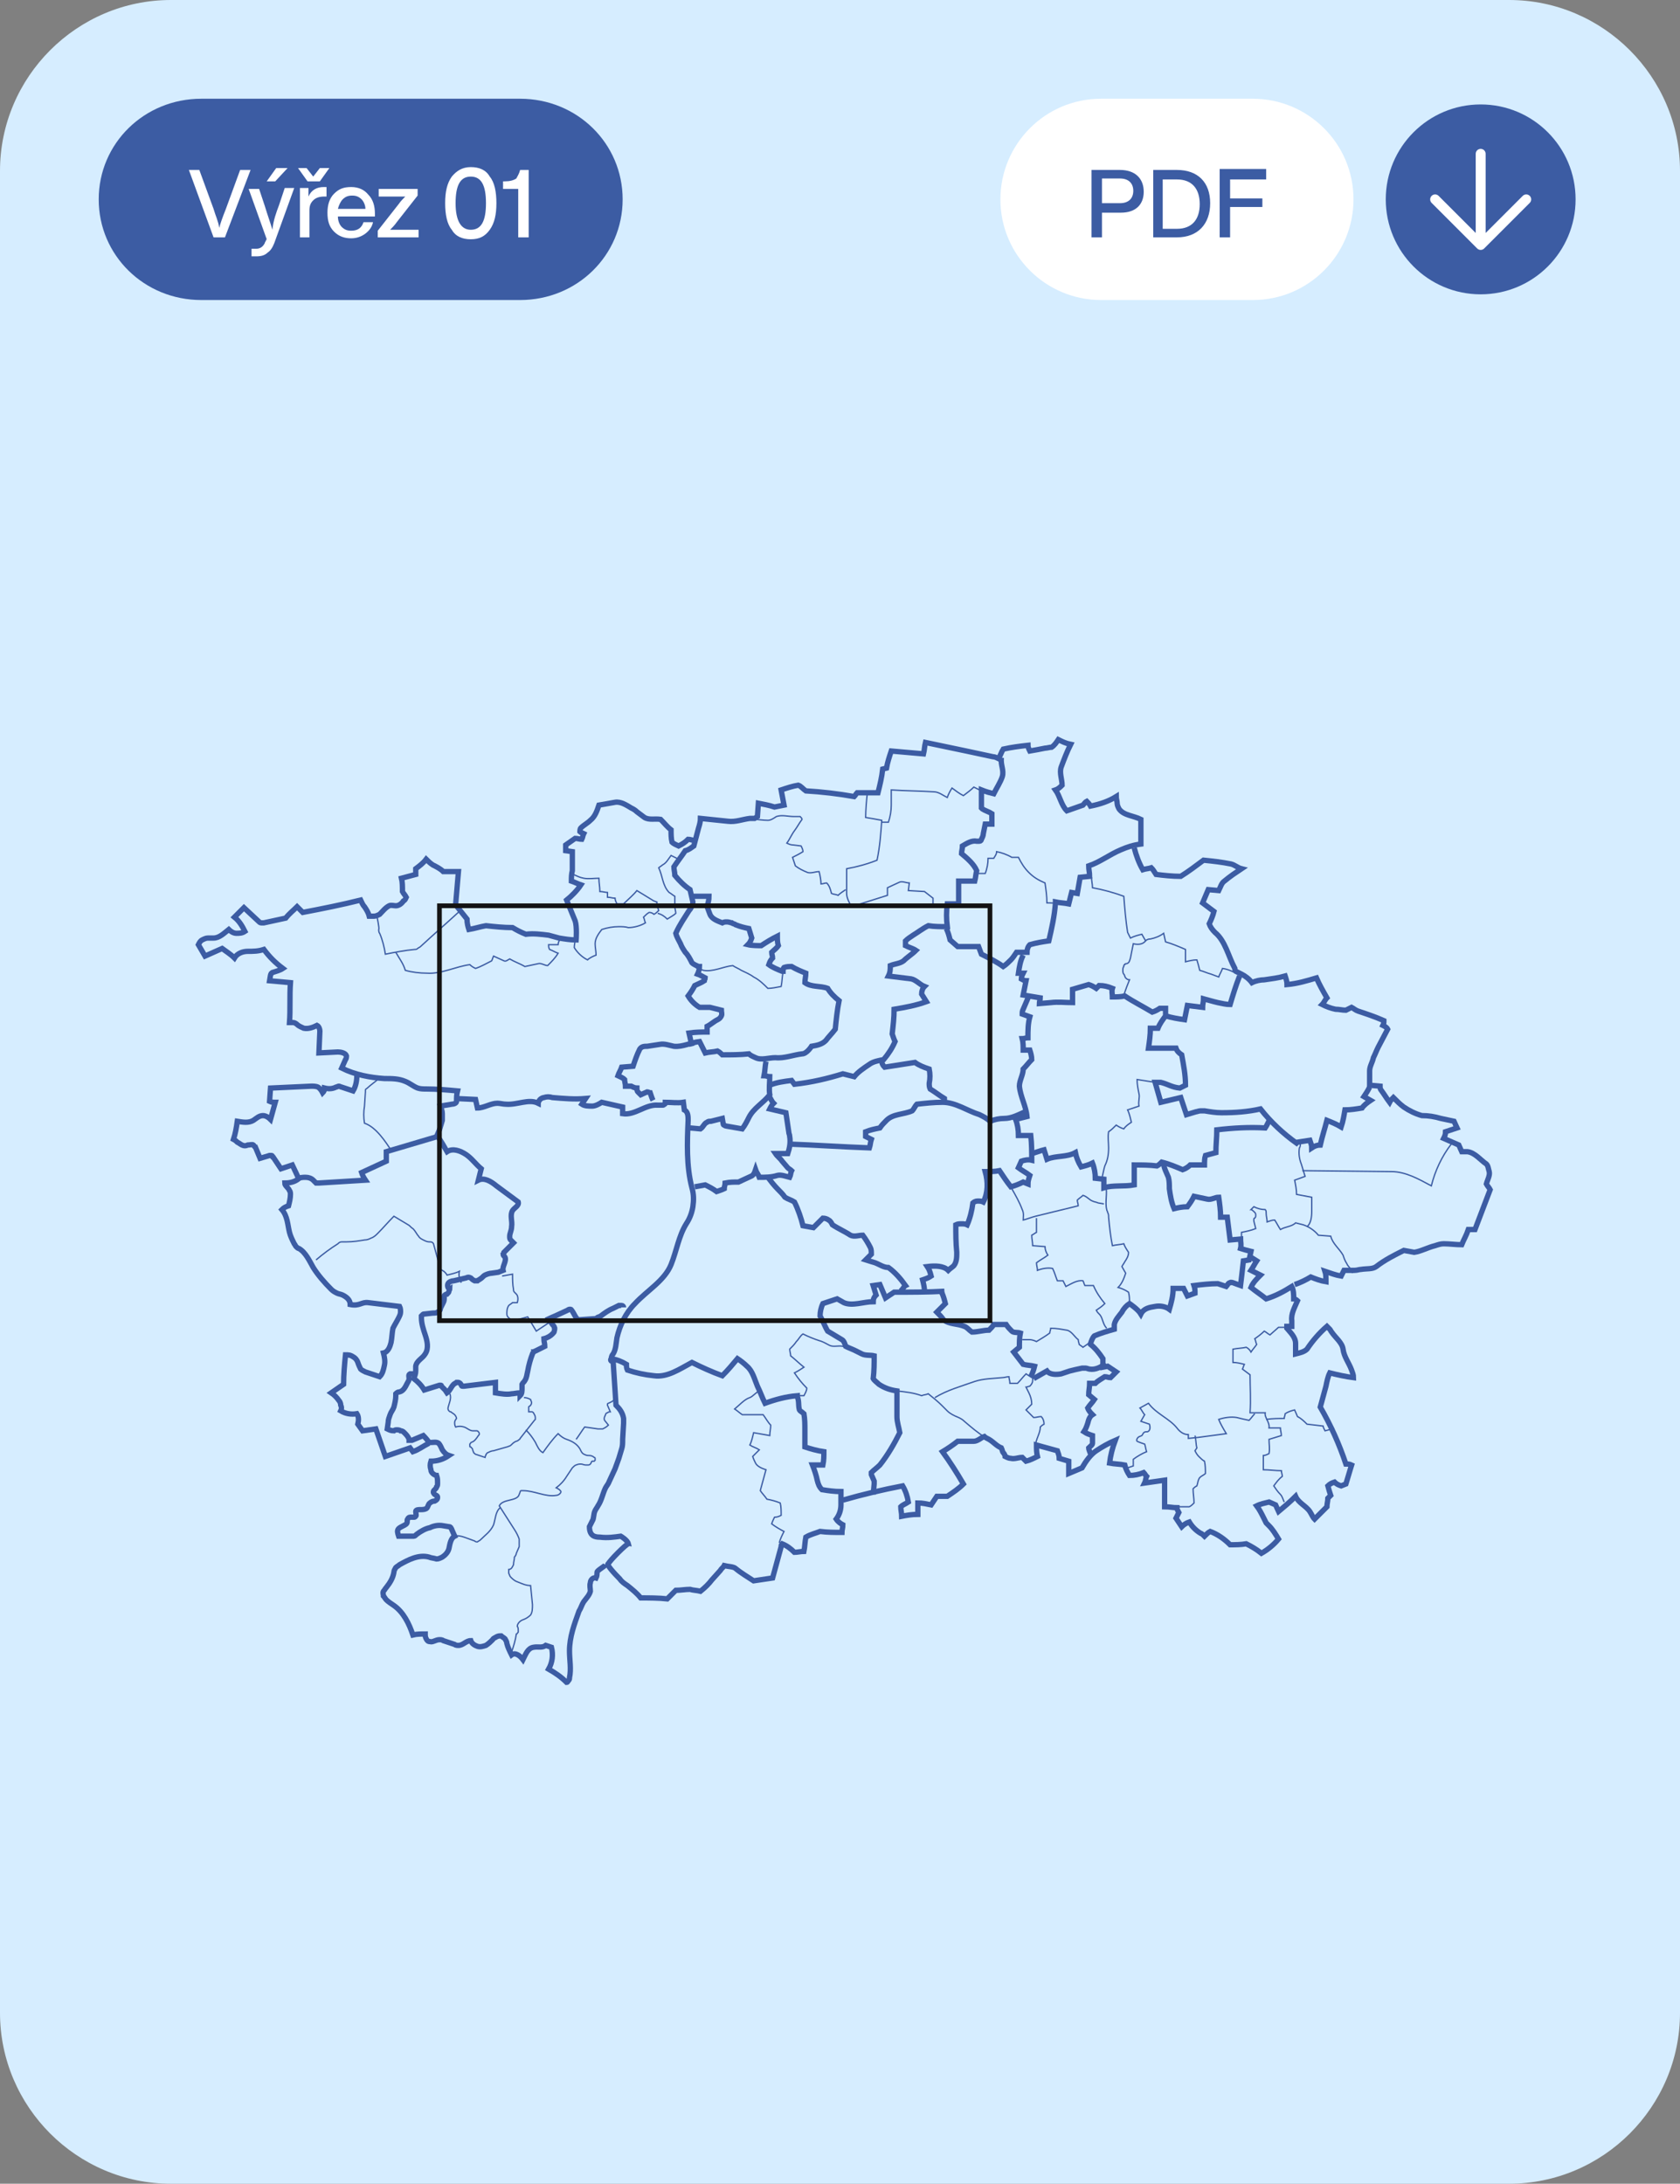 <?xml version="1.0" encoding="utf-8"?>
<!-- Generator: Adobe Illustrator 26.1.0, SVG Export Plug-In . SVG Version: 6.00 Build 0)  -->
<svg version="1.1" id="Vrstva_1" xmlns="http://www.w3.org/2000/svg" xmlns:xlink="http://www.w3.org/1999/xlink" x="0px" y="0px"
	 viewBox="0 0 177 230" style="enable-background:new 0 0 177 230;" xml:space="preserve">
<rect x="0" y="0" width="177" height="230" fill="#808080" stroke="none"/>
<style type="text/css">
	.st0{fill:#D6EDFF;}
	.st1{fill:#FFFFFF;}
	.st2{fill:#3C5CA3;}
	.st3{fill:none;stroke:#FFFFFF;stroke-width:1.044;stroke-linecap:round;}
	.st4{fill:none;stroke:#3C5CA3;stroke-width:0.14;stroke-miterlimit:10;}
	.st5{fill:none;stroke:#3C5CA3;stroke-width:0.561;stroke-miterlimit:10;}
	.st6{fill:none;stroke:#141414;stroke-width:0.496;}
</style>
<path class="st0" d="M18,0h141c9.9,0,18,8.1,18,18v194c0,9.9-8.1,18-18,18H18c-9.9,0-18-8.1-18-18V18C0,8.1,8.1,0,18,0z"/>
<path class="st1" d="M106,21c0-5.5,4.5-10,10-10h16c5.5,0,10,4.5,10,10l0,0c0,5.5-4.5,10-10,10h-16C110.5,31,106,26.5,106,21L106,21
	z"/>
<path class="st2" d="M118,17.9h-3V25h1.1v-2.6h2c1.6,0,2.4-0.9,2.4-2.2C120.5,18.8,119.6,17.9,118,17.9z M118,21.4h-1.9v-2.6h1.9
	c0.9,0,1.4,0.5,1.4,1.3S118.9,21.4,118,21.4z M124,17.9h-2.5V25h2.5c2.2,0,3.5-1.4,3.5-3.6S126.2,17.9,124,17.9z M124,24.1h-1.5
	v-5.2h1.5c1.6,0,2.4,1,2.4,2.6S125.6,24.1,124,24.1z M133.4,18.8v-1h-4.9V25h1.1v-3.2h3.4v-0.9h-3.4v-2H133.4z"/>
<path class="st1" d="M116,11.6h16v-1.2h-16V11.6z M132,30.4h-16v1.2h16V30.4z M116,30.4c-5.2,0-9.4-4.2-9.4-9.4h-1.2
	c0,5.9,4.8,10.6,10.6,10.6V30.4z M141.4,21c0,5.2-4.2,9.4-9.4,9.4v1.2c5.9,0,10.6-4.8,10.6-10.6H141.4z M132,11.6
	c5.2,0,9.4,4.2,9.4,9.4h1.2c0-5.9-4.8-10.6-10.6-10.6V11.6z M116,10.4c-5.9,0-10.6,4.8-10.6,10.6h1.2c0-5.2,4.2-9.4,9.4-9.4V10.4z"
	/>
<circle class="st2" cx="156" cy="21" r="10"/>
<path class="st3" d="M156,25.8c1.9-1.9,2.9-2.9,4.8-4.8 M156,25.8l-4.8-4.8 M156,25.8v-9.6"/>
<path class="st4" d="M52.7,158.8c-0.5,0.4-0.5,1.2-0.7,1.8c-0.3,0.7-0.9,1.1-1.4,1.6c-0.1,0.1-0.2,0.1-0.3,0.2c-0.1,0-0.2,0-0.3-0.1
	l-1.1-0.4c-0.3-0.1-0.7-0.2-1-0.1"/>
<path class="st4" d="M53.9,174c0.2-0.6,0.4-1.2,0.5-1.9c0.1,0,0.1-0.1,0.2-0.2c0-0.1,0-0.1,0-0.2c0-0.1,0-0.3-0.1-0.4
	c0-0.3,0.3-0.6,0.6-0.7c0.3-0.1,0.6-0.3,0.8-0.5c0.2-0.3,0.2-0.7,0.2-1.1l-0.2-2c-0.5,0-0.9-0.2-1.4-0.4c-0.3-0.1-0.5-0.3-0.7-0.5
	c-0.1-0.1-0.1-0.2-0.2-0.4c0-0.1,0-0.3,0-0.4c0.3,0,0.4-0.3,0.5-0.5c0-0.3,0.1-0.5,0.1-0.8c0.1-0.1,0.2-0.3,0.2-0.4
	c0.1-0.2,0.2-0.5,0.3-0.7c0-0.3,0-0.5,0-0.8c-0.1-0.3-0.3-0.7-0.5-1l-1.6-2.5c0.2-0.4,0.7-0.5,1.1-0.6c0.4-0.1,0.9-0.2,1-0.6
	c0.1-0.2,0.1-0.4,0.2-0.4c0.1,0,0.1,0,0.2,0c1.2,0,2.4,0.7,3.5,0.5c0.2,0,0.5-0.2,0.5-0.4c-0.1-0.2-0.3-0.3-0.5-0.4
	c0.4-0.3,0.8-0.7,1.1-1.2c0.2-0.3,0.4-0.6,0.6-0.9c0.1-0.1,0.3-0.3,0.4-0.3c0.2-0.1,0.4-0.1,0.5-0.1c0.2,0,0.3,0.1,0.5,0.1
	c0.1,0,0.2,0,0.3,0c0.1,0,0.2-0.1,0.2-0.1c0.1-0.1,0.1-0.3,0.2-0.3c0.1,0,0.1,0,0.2,0c0,0,0.1-0.1,0.1-0.1c0,0,0-0.1,0-0.1
	c0,0,0-0.1,0-0.1c0,0,0-0.1-0.1-0.1c-0.1-0.1-0.3-0.2-0.5-0.2c-0.2,0-0.3,0-0.5-0.1c-0.3-0.1-0.4-0.4-0.5-0.6
	c-0.3-0.5-0.8-0.8-1.4-1c-0.3-0.1-0.6-0.3-0.9-0.6c-0.6,0.6-1.1,1.3-1.6,2c-0.4-0.2-0.6-0.7-0.8-1.1c-0.3-0.5-0.6-0.9-1-1.3"/>
<path class="st5" d="M63.8,164.8c-0.1,0.2-0.9,0.6-0.9,0.8c0,0.2,0,0.4-0.1,0.6c-0.3-0.1-0.6,0.2-0.6,0.5c-0.1,0.3,0,0.6,0,0.9
	c-0.1,0.4-0.4,0.7-0.7,1.1c-0.2,0.3-0.3,0.7-0.5,1c-0.5,1.4-1,2.7-1,4.2c0,0.9,0.2,1.9,0,2.8c0,0.1,0,0.2-0.1,0.3s-0.1,0.2-0.2,0.2
	c-0.6-0.6-1.2-1-1.9-1.4c0.4-0.7,0.5-1.5,0.3-2.3l-0.6-0.2c-0.4,0.3-0.8,0.1-1.3,0.2c-0.6,0.1-0.8,0.7-1.1,1.3
	c-0.3-0.4-0.8-0.8-1.2-0.5c-0.2-0.4-0.4-0.8-0.5-1.2c0-0.2-0.1-0.3-0.2-0.5c-0.1-0.1-0.3-0.2-0.4-0.3c-0.2,0-0.3,0-0.5,0.1
	c-0.1,0.1-0.3,0.1-0.4,0.3c-0.2,0.2-0.4,0.4-0.7,0.6c-0.3,0.1-0.6,0.2-0.9,0.1c-0.3-0.1-0.6-0.3-0.7-0.6c-0.5,0-0.8,0.5-1.3,0.5
	c-0.1,0-0.3,0-0.4-0.1l-1.2-0.4c-0.1-0.1-0.3-0.1-0.4-0.1c-0.4,0-0.7,0.3-1,0.2c-0.2,0-0.3-0.1-0.4-0.3s-0.1-0.3-0.1-0.5
	c-0.4,0-0.9,0-1.3,0.1c-0.4-1.2-1-2.4-2-3.1c-0.3-0.2-0.6-0.4-0.8-0.6c-0.1-0.1-0.2-0.3-0.3-0.4c0-0.2-0.1-0.3,0-0.5
	c0.1-0.1,0.2-0.3,0.3-0.4c0.4-0.5,0.7-1,0.8-1.6c0-0.2,0.1-0.3,0.2-0.5c0.1-0.1,0.3-0.2,0.4-0.3c0.9-0.5,2-1.1,3.1-0.8
	c0.2,0.1,0.5,0.1,0.8,0.2c0.2,0,0.4-0.1,0.6-0.2c0.3-0.2,0.6-0.5,0.7-0.9c0.1-0.5,0.2-1.1,0.6-1.3c-0.1-0.2-0.2-0.5-0.3-0.7
	c0-0.1-0.1-0.1-0.1-0.2c-0.1-0.1-0.1-0.1-0.2-0.1l-0.6-0.1c-0.5-0.1-1,0-1.4,0.2c-0.5,0.1-1,0.4-1.4,0.7c-0.1,0.1-0.2,0.2-0.3,0.2
	c-0.1,0-0.2,0-0.2,0l-1.4,0c-0.1-0.3-0.2-0.6,0-0.8c0.1-0.1,0.3-0.2,0.5-0.3c0.2-0.1,0.4-0.2,0.4-0.4c0-0.1,0-0.2,0-0.2
	c0-0.1,0.1-0.1,0.1-0.2c0,0,0.1-0.1,0.2-0.1c0.1,0,0.3,0,0.4,0c0.1,0,0.1,0,0.2-0.1c0.1-0.1,0-0.3,0-0.5c0-0.2,0.3-0.2,0.5-0.2
	c0.2,0,0.4,0,0.6-0.1c0.2-0.1,0.2-0.5,0.4-0.6c0.1-0.1,0.3-0.2,0.5-0.2c0.2-0.1,0.3-0.2,0.3-0.4c0-0.2-0.2-0.2-0.3-0.3
	c-0.1-0.1-0.2-0.2-0.1-0.4c0,0,0.1-0.1,0.1-0.1c0.1-0.1,0.2-0.2,0.2-0.3c0.1-0.1,0.1-0.2,0.1-0.4c0-0.3,0-0.5-0.1-0.8
	c-0.1,0-0.3-0.1-0.4-0.2c-0.1-0.1-0.2-0.2-0.2-0.4c-0.1-0.3-0.1-0.6,0-0.9c0.7,0,1.3-0.2,1.9-0.6c-0.3-0.1-0.5-0.3-0.7-0.6
	c-0.1-0.2-0.2-0.5-0.4-0.7c-0.3-0.2-0.7,0-1.1-0.1"/>
<path class="st4" d="M47.4,146.8c0.2,0.5-0.1,1-0.2,1.5c0,0.1,0,0.2,0.1,0.3c0.1,0.1,0.1,0.1,0.2,0.1c0.1,0.1,0.3,0.2,0.4,0.3
	c0.1,0.1,0.2,0.3,0.2,0.4c-0.1,0.1-0.2,0.3-0.2,0.4c0,0.2,0,0.3,0.1,0.5c0.3-0.1,0.6-0.1,0.9,0c0.3,0.1,0.6,0.4,0.9,0.4
	c0.1,0,0.2,0,0.4,0c0.1,0,0.1,0,0.2,0.1c0,0,0.1,0.1,0.1,0.2c0,0.1,0,0.1-0.1,0.2c-0.2,0.3-0.4,0.6-0.7,0.7c-0.1,0-0.1,0.1-0.2,0.2
	c0,0.1,0,0.1,0,0.2s0,0.1,0.1,0.1c0.1,0.1,0.2,0.2,0.2,0.3c0,0.1,0.1,0.2,0.1,0.3c0.1,0.1,0.2,0.2,0.3,0.2c0.3,0.1,0.6,0.2,0.9,0.3
	c0-0.1,0.1-0.2,0.1-0.3c0.1-0.1,0.1-0.2,0.2-0.2c0.2-0.1,0.4-0.2,0.6-0.2l1.4-0.4c0.1,0,0.2-0.1,0.3-0.1c0.2-0.1,0.3-0.3,0.5-0.4
	c0.1-0.1,0.3-0.1,0.4-0.2c0.1-0.1,0.2-0.1,0.2-0.2l1.5-1.9c0,0,0.1-0.1,0.1-0.1c0-0.1,0-0.1,0-0.2c0-0.2-0.1-0.3-0.2-0.5
	c-0.1-0.1-0.1-0.1-0.2-0.1c-0.1,0-0.2,0-0.3,0c0-0.2,0-0.3,0-0.5c0-0.1,0.2-0.1,0.2-0.2c0.1-0.1,0.1-0.2,0.1-0.3
	c0-0.1-0.1-0.2-0.1-0.3c-0.2-0.1-0.4-0.2-0.7-0.2"/>
<path class="st5" d="M45.2,152c0-0.2-0.6-0.8-0.6-0.8l-1.2,0.5c0,0,0,0-0.1,0s0,0-0.1,0c0,0,0,0-0.1,0c0,0,0,0,0-0.1
	c-0.1-0.3-0.3-0.5-0.5-0.7c-0.1-0.1-0.2-0.2-0.4-0.2c-0.1-0.1-0.3-0.1-0.4-0.1c-0.1,0-0.2,0-0.3,0.1c-0.3,0-0.5-0.1-0.7-0.2l0.1-0.7
	c0-0.3,0.1-0.5,0.2-0.8c0.1-0.3,0.3-0.5,0.4-0.8c0.1-0.4,0.2-0.8,0.2-1.2c0-0.1,0-0.1,0-0.2c0.1-0.1,0.2-0.2,0.4-0.2
	c0.4-0.1,0.6-0.5,0.8-0.9c0.1-0.2,0.2-0.3,0.2-0.5c0-0.2-0.1-0.4,0.1-0.5c0,0,0.1,0,0.2,0l0.5,0"/>
<path class="st4" d="M52.9,134.4l1.1-0.2c0,0.5,0,1.1,0.1,1.6c0,0.1,0,0.2,0.1,0.3c0.1,0.1,0.1,0.1,0.2,0.2c0.2,0.2,0.2,0.6,0.1,0.9
	c-0.2,0-0.3,0-0.5,0c-0.1,0.1-0.3,0.2-0.4,0.3c-0.2,0.3-0.2,0.6-0.2,0.9c0,0.2,0.1,0.3,0.2,0.4c0.1,0.1,0.2,0.2,0.4,0.3
	c0.2,0,0.3,0,0.5-0.1l1.1-0.3c0.3,0.5,0.6,1,0.9,1.5l1.8-1.2"/>
<path class="st4" d="M60.7,151.6c0.3-0.4,0.6-0.9,0.9-1.3l1.4,0.2c0.2,0,0.4,0,0.5,0c0.2-0.1,0.4-0.2,0.6-0.4l-0.4-0.5
	c-0.1-0.2,0-0.4,0.1-0.6c0-0.1,0.1-0.2,0.2-0.2c0.1-0.1,0.2-0.1,0.3-0.1L64,148c0,0,0-0.1,0-0.1c0-0.1,0.1-0.1,0.1-0.1
	c0.2-0.1,0.5-0.2,0.6-0.4"/>
<path class="st4" d="M48.6,135.1c-0.2-0.4-0.3-0.8-0.2-1.2c-0.4,0.2-0.9,0.3-1.3,0.4c-0.1-0.2-0.3-0.4-0.5-0.5
	c-0.1,0-0.1-0.1-0.2-0.2c-0.1-0.1-0.1-0.2-0.1-0.3l-0.6-2.2c0-0.1-0.1-0.2-0.1-0.2c-0.1-0.1-0.2-0.1-0.4-0.1c-0.2,0-0.4-0.1-0.6-0.2
	c-0.2-0.1-0.4-0.2-0.5-0.4c-0.2-0.2-0.3-0.5-0.6-0.8c-0.2-0.1-0.3-0.3-0.5-0.4l-1.5-0.9c-0.6,0.6-1.1,1.2-1.7,1.8
	c-0.2,0.2-0.4,0.4-0.7,0.5c-0.2,0.1-0.4,0.2-0.7,0.2c-0.6,0.1-1.2,0.2-1.9,0.2c-0.2,0-0.3,0-0.5,0c-0.2,0-0.3,0.1-0.4,0.2
	c-0.8,0.5-1.6,1.1-2.3,1.7"/>
<path class="st5" d="M45.2,152c-0.6,0.3-1.1,0.7-1.7,0.9l-0.3-0.4l-2.6,0.9l-1-2.9l-1.4,0.2l-0.5-0.7c0.1-0.4,0.1-0.8-0.1-1.1
	c-0.6,0.1-1.2,0-1.7-0.3c0.1-0.2,0.1-0.4,0-0.6c0-0.2-0.1-0.4-0.2-0.5c-0.2-0.3-0.5-0.6-0.8-0.8l1.3-0.9c0-1,0.1-2.1,0.2-3.1
	c0.3,0,0.5,0,0.8,0.2c0.2,0.1,0.4,0.3,0.5,0.6c0.1,0.3,0.2,0.5,0.3,0.7c0.1,0.1,0.3,0.2,0.5,0.3L40,145c0.3-0.3,0.4-0.7,0.5-1.2
	c0.1-0.4,0-0.9-0.1-1.3c0.5-0.1,0.7-0.7,0.8-1.1c0.1-0.5,0.1-1,0.2-1.5c0.2-0.4,0.4-0.7,0.6-1.1c0.1-0.2,0.2-0.4,0.2-0.6
	c0-0.2,0-0.4-0.1-0.6l-3.3-0.4c-0.7-0.1-0.9,0.4-1.9,0.2c0-0.5-0.4-0.8-0.8-1c-0.2-0.1-0.4-0.1-0.6-0.2c-0.2-0.1-0.4-0.2-0.6-0.4
	c-0.7-0.7-1.4-1.5-1.9-2.3c-0.4-0.7-0.8-1.6-1.5-2c-0.1,0-0.2-0.1-0.3-0.2c-0.1-0.1-0.1-0.2-0.2-0.3c-0.2-0.4-0.4-0.8-0.5-1.2
	c-0.2-0.8-0.2-1.7-0.8-2.4c0.2-0.2,0.4-0.3,0.7-0.4c0.1-0.4,0.2-0.8,0.2-1.2c0-0.1,0-0.3-0.1-0.4c-0.1-0.3-0.5-0.5-0.5-0.8
	c0.5,0,1-0.1,1.4-0.4c0.2-0.2,0.5-0.2,0.8-0.2c0.3,0,0.6,0.1,0.8,0.3c0.1,0.1,0.2,0.2,0.3,0.3c0.1,0,0.2,0,0.3,0l4.9-0.3
	c-0.2-0.3-0.3-0.5-0.4-0.8l2.6-1.2l0-1l5.4-1.6c0.4,0.5,0.7,1.1,1,1.6c0.6-0.4,1.4-0.1,2,0.3s1,1,1.6,1.5l-0.3,1.2
	c0.6-0.3,1.3,0.1,1.9,0.6l2.3,1.7c0.1,0.4-0.4,0.6-0.6,0.9c-0.3,0.5,0,1.1-0.1,1.7c0,0.4-0.2,0.7-0.2,1c0,0.2,0,0.3,0.1,0.4
	c0.1,0.1,0.2,0.2,0.3,0.3c0,0,0,0,0,0c0,0,0,0,0,0c0,0,0,0,0,0c0,0,0,0,0,0l-0.9,0.9c0,0-0.1,0.1-0.1,0.1c0,0.1,0,0.1-0.1,0.2
	c0,0.1,0.1,0.2,0.2,0.3c0.2,0.4-0.3,1-0.2,1.4l-0.5,0.2l-0.7,0.1c-0.2,0-0.5,0.1-0.7,0.2c-0.2,0.1-0.3,0.3-0.5,0.4
	c-0.1,0.1-0.2,0.1-0.3,0.2c-0.1,0-0.2,0-0.3,0c-0.2-0.1-0.3-0.2-0.4-0.3c-0.2-0.1-0.3-0.1-0.5,0l-1.3,0.3c-0.2,0-0.5,0.1-0.6,0.3
	c-0.1,0.2,0,0.6,0.2,0.5c0,0.1-0.1,0.2-0.1,0.3c0,0.1-0.1,0.2-0.2,0.3c-0.1,0-0.3,0.1-0.3,0.2c0,0.1,0,0.2,0,0.2
	c0,0.2,0,0.3-0.1,0.5l-0.3,0.6c0,0.2-0.1,0.3-0.3,0.4c-0.1,0.1-0.3,0.1-0.5,0.1l-0.9,0.1c-0.1,0-0.1,0-0.2,0.1c0,0-0.1,0.1-0.1,0.1
	c0,0.1,0,0.1,0,0.2c0,0.6,0.2,1.2,0.4,1.8c0.2,0.6,0.4,1.4,0,2c-0.3,0.5-0.9,0.7-1,1.3c0,0.2,0,0.3,0,0.5c0,0.3-0.1,0.5-0.2,0.8
	c0.4,0.3,0.8,0.7,1.1,1.2l1.6-0.5c0,0,0.1,0,0.1,0c0.1,0,0.1,0,0.1,0.1l0.4,0.4l0.2,0.3c0.3-0.2,0.4-0.6,0.7-0.9
	c0.1-0.1,0.2-0.1,0.3-0.2c0.1,0,0.1,0,0.2,0c0.1,0,0.1,0.1,0.2,0.1c0.1,0.1,0.1,0.3,0.2,0.3c0.1,0,0.1,0,0.2,0l3.3-0.4
	c0,0.4,0,0.7,0,1.1c0.6,0.1,1.2,0.2,1.7,0.1c0.2,0,0.6-0.1,0.9-0.1V147c0.2-0.2,0.2-0.5,0.2-0.8c0-0.1,0-0.2,0-0.4
	c0.1-0.2,0.2-0.2,0.3-0.4c0.2-0.3,0.2-0.6,0.3-1c0.1-0.6,0.3-1.3,0.5-1.8c0-0.1,0.1-0.1,0.1-0.2c0.1,0,0.1-0.1,0.2-0.1l1-0.5
	c0-0.3-0.1-0.5-0.1-0.8c0.4-0.1,0.7-0.3,0.9-0.5c0.1-0.1,0.2-0.2,0.2-0.3c0-0.1,0.1-0.3,0-0.4c0-0.1-0.1-0.2-0.2-0.3l-0.4-0.6
	c0.2-0.1,0.5-0.2,0.7-0.3l1.3-0.6c0.1-0.1,0.2-0.1,0.3-0.1c0.1,0,0.1,0.1,0.2,0.2c0.2,0.3,0.3,0.6,0.5,0.8c0,0.1,0.1,0.1,0.1,0.1
	c0.1,0,0.1,0,0.2,0l1.4-0.1c0.1,0,0.3,0,0.4-0.1c0.1-0.1,0.3-0.1,0.4-0.2c0.4-0.3,0.8-0.6,1.3-0.8c0.2-0.1,0.4-0.2,0.6-0.3
	c0.1,0,0.2,0,0.3,0c0.1,0,0.2,0.1,0.2,0.2"/>
<path class="st4" d="M41.3,121.3c-0.7-1.1-1.7-2.6-2.9-3c-0.1-0.6-0.1-1.2,0-1.8l0.1-1.5c0-0.1,0-0.1,0-0.2c0-0.1,0.1-0.1,0.2-0.2
	c0.3-0.3,0.9-0.7,1.2-1"/>
<path class="st5" d="M37.6,113.2c0,0.6-0.1,1.2-0.4,1.7l-1.2-0.4c-0.1,0-0.2-0.1-0.3-0.1c-0.1,0-0.2,0.1-0.3,0.1
	c-0.4,0.2-0.8,0.2-1.2,0.1c0,0.2-0.1,0.4-0.2,0.5c-0.1-0.2-0.3-0.5-0.5-0.6c-0.2-0.1-0.5-0.1-0.7-0.1l-4.3,0.2l-0.1,1.4
	c0.2,0.1,0.4,0.1,0.6,0.1l-0.5,1.8c-0.2-0.2-0.5-0.4-0.8-0.4c-0.4,0-0.7,0.3-1,0.5c-0.5,0.3-1.1,0.2-1.7,0.1
	c-0.1,0.7-0.2,1.3-0.4,1.9c0.2,0.1,0.3,0.2,0.4,0.3c0.2,0.1,0.3,0.2,0.5,0.3c0.2,0.1,0.4,0.1,0.6,0c0.2,0,0.5-0.1,0.6,0
	c0.1,0.1,0.1,0.2,0.2,0.2l0.5,1.2l1-0.3c0,0,0.1,0,0.1,0c0,0,0.1,0,0.1,0c0,0,0.1,0,0.1,0.1c0,0,0,0.1,0.1,0.1l0.8,1.2l1.2-0.4
	c0.2,0.4,0.5,1.1,0.7,1.5"/>
<path class="st4" d="M39.7,96.4c0,0.1,0.3,1.4,0.2,1.5c0,0.1,0,0.3,0.1,0.4c0.3,0.7,0.5,1.5,0.6,2.2c1-0.2,2-0.4,3.1-0.5
	c0.1,0,0.2,0,0.3-0.1c0.1-0.1,0.2-0.1,0.3-0.2c1.3-1.2,2.9-2.6,4.2-3.8"/>
<path class="st4" d="M41.7,100.3c0.4,0.7,0.8,1.2,1,1.9c0.7,0.2,1.5,0.3,2.3,0.3c1.5,0.1,3-0.7,4.5-0.9c0.2,0.2,0.4,0.3,0.6,0.4
	c0.6-0.2,1.1-0.5,1.7-0.8c0.1-0.2,0.1-0.3,0.2-0.5l1.1,0.5c0.2,0.1,0.4-0.1,0.6-0.2c0.5,0.3,1.1,0.5,1.6,0.8l1.4-0.3
	c0.3-0.1,0.7,0.2,1,0.2c0.4-0.4,0.8-0.8,1.1-1.3c-0.3-0.1-0.6-0.3-0.9-0.4c-0.1-0.2-0.1-0.3-0.1-0.5l1,0c0-0.2,0.1-0.4,0.2-0.6"/>
<path class="st5" d="M73.1,88.5c-0.2,0-0.4-0.1-0.6-0.1c-0.3,0.3-0.6,0.5-1,0.7c-0.2-0.1-0.5-0.2-0.7-0.4c-0.1-0.4-0.1-0.9-0.1-1.3
	c-0.4-0.3-0.7-0.7-1.1-1.1c-0.6-0.1-1.2,0.1-1.7-0.2l-0.8-0.6c-0.2-0.2-0.4-0.3-0.6-0.4c-0.5-0.3-1.1-0.7-1.7-0.6
	c-0.6,0.1-1.1,0.2-1.7,0.3c-0.2,0.6-0.4,1.2-0.9,1.6c-0.3,0.3-0.7,0.5-1,0.8c-0.1,0.1-0.1,0.3-0.1,0.4c0.1,0.1,0.2,0.1,0.4,0.2
	c-0.1,0.2-0.1,0.4-0.2,0.6c-0.2,0-0.5-0.1-0.7-0.1l-1,0.7c0,0.2,0,0.4,0,0.6l0.7,0.1v0.9c0,0.4,0,0.7,0,1.1
	c-0.1,0.4-0.1,0.7-0.1,1.1c0.3,0.1,0.7,0.3,1,0.4c-0.4,0.6-1,1.2-1.5,1.6c0.3,0.7,0.6,1.5,0.9,2.2c0.2,0.6,0.1,2,0.1,2
	c-0.6,0-1.2-0.1-1.8-0.2c-0.4-0.1-0.7-0.2-1.1-0.3c-0.8-0.1-1.6-0.2-2.4-0.1c-0.5-0.2-0.9-0.4-1.4-0.7c-0.9,0-1.9-0.1-2.8-0.2
	c-0.6,0.1-1.2,0.3-1.8,0.4c-0.1-0.3-0.2-0.7-0.2-1.1c-0.4-0.5-0.8-1-1.2-1.5c0.1-1.2,0.2-2.3,0.3-3.5c-0.5,0-1.1,0-1.6,0
	c-0.3-0.3-0.7-0.5-1.1-0.7c-0.3-0.2-0.5-0.4-0.7-0.6c-0.3,0.4-0.7,0.7-1.1,1c0,0.2,0,0.4,0,0.6l-1.5,0.4c0.1,0.4,0.1,0.9,0.1,1.4
	c0.1,0.2,0.3,0.4,0.4,0.6c-0.1,0.2-0.1,0.3-0.3,0.4c-0.2,0.3-0.5,0.5-0.8,0.5c-0.2,0-0.5-0.1-0.7,0c-0.4,0.2-0.7,0.6-1,0.9
	c-0.2,0.1-0.4,0.2-0.6,0.2c-0.1,0-0.3,0-0.5,0c-0.1-0.4-0.3-0.7-0.5-1c-0.2-0.2-0.3-0.5-0.4-0.7c-2,0.5-4,0.9-6.1,1.3
	c-0.2-0.2-0.4-0.4-0.6-0.6c-0.4,0.4-0.8,0.7-1.2,1.2l-2.3,0.5c-0.1,0-0.2,0-0.3,0c-0.1,0-0.2-0.1-0.3-0.2l-1.5-1.4l-1,1
	c0.5,0.4,0.8,0.9,1.1,1.5c-0.3,0.2-0.6,0.2-0.9,0.2c-0.3,0-0.6-0.2-0.8-0.4c-0.5,0.4-1,0.9-1.6,0.9c-0.2,0-0.4,0-0.6,0
	c-0.2,0-0.4,0.1-0.6,0.2c-0.2,0.1-0.3,0.3-0.4,0.5l0.7,1.2l1.8-0.8c0.4,0.3,0.9,0.6,1.3,1c0.3-0.5,0.9-0.7,1.4-0.7
	c0.6,0,1.1,0,1.7-0.2c0.6,0.8,1.2,1.4,2,2c-0.3,0.2-0.7,0.3-1,0.4c-0.1,0-0.2,0.1-0.2,0.1c0,0.1-0.1,0.1-0.1,0.2l-0.1,0.6l2.2,0.2
	c-0.1,1.4,0,2.8-0.1,4.2c0.1,0,0.3,0,0.4,0c0.1,0,0.3,0.1,0.4,0.2c0.2,0.2,0.5,0.3,0.7,0.4c0.5,0.1,1-0.1,1.4-0.3
	c0.2,0.1,0.3,0.4,0.3,0.6l-0.1,2.3l2-0.1c0.3,0,0.8,0.1,0.9,0.4c0,0.1,0,0.3-0.1,0.4l-0.4,0.9c1.4,0.7,3,1,4.5,1.1
	c0.8,0,1.5,0,2.2,0.3c0.5,0.2,0.8,0.5,1.3,0.7c0.3,0.1,0.6,0.1,0.9,0.1c1.1,0,2.2,0.1,3.3,0.2c-0.1,0.4-0.1,0.7-0.1,1.1
	c0,0.2-0.3,0.3-0.5,0.3l-1.2,0.2c0.1,0.3,0.2,0.5,0.2,0.8c0,0.2,0,0.5,0,0.7c-0.1,0.3-0.2,0.7-0.3,1l-0.3,0.7"/>
<path class="st4" d="M60.4,92.1c0.5,0.2,0.6,0.3,1.1,0.4s1.1,0,1.6,0c0,0.5,0.1,0.9,0.1,1.4c0.3,0,0.6,0.1,0.8,0.1
	c0,0.2,0,0.3,0,0.5c0.3,0,0.5,0.1,0.8,0.1c0,0.2,0.1,0.4,0.2,0.6l0.7,0c0.5-0.5,1-0.9,1.4-1.4l1.8,1.1c0.1,0,0.2,0.1,0.3,0.1
	c0,0.3,0.1,0.6,0.2,0.9c-0.2,0.2-0.3,0.3-0.5,0.4c-0.1-0.1-0.3-0.2-0.5-0.2c-0.2,0.1-0.4,0.3-0.6,0.5c0.1,0.2,0.1,0.4,0.2,0.6
	c-0.5,0.3-1.2,0.5-1.8,0.5c-0.3-0.1-0.7-0.1-1-0.1c-0.6,0-1.2,0.1-1.8,0.3c-0.3,0.4-0.7,0.9-0.7,1.5c0,0.4,0.1,0.8,0.1,1.2
	c-0.3,0.1-0.7,0.3-0.9,0.5c-0.6-0.3-1.1-0.8-1.4-1.3c0-0.3,0.1-0.6,0.1-0.9"/>
<path class="st4" d="M69.3,96.2c0.4,0.1,0.7,0.3,1,0.6c0.3-0.2,0.7-0.4,0.9-0.6c0-0.2-0.1-0.5-0.1-0.7c0-0.3,0-0.7,0-1.1
	c-0.2-0.1-0.4-0.3-0.6-0.4c-0.7-0.7-0.7-1.8-1.1-2.6c0.1-0.1,0.3-0.2,0.4-0.3c0.4-0.2,0.6-0.6,0.9-1c0.2,0.1,0.6,0.3,0.8,0.4"/>
<path class="st4" d="M73.3,101.9c0.2,0.1,0.5,0.2,0.8,0.3c1,0.2,2.1-0.4,3.1-0.5c0.3,0.2,0.6,0.3,0.9,0.5c0.4,0.2,0.9,0.4,1.3,0.7
	c0.6,0.3,1.1,0.8,1.5,1.2c0.4,0,0.9-0.1,1.4-0.2c0.1-0.5,0.1-1,0.2-1.5"/>
<path class="st4" d="M79.4,86.3c0.5,0,1,0.1,1.5,0.1c0.3,0,0.6-0.2,0.9-0.4c0.6-0.2,1.2,0,1.8,0c0.2,0,0.5,0,0.7,0
	c0.1,0.1,0.2,0.2,0.2,0.3c-0.3,0.4-0.5,0.8-0.8,1.2c-0.3,0.4-0.5,0.9-0.8,1.3c0.2,0.1,0.4,0.2,0.7,0.2l0.8,0.1
	c0.1,0.2,0.2,0.4,0.2,0.6c-0.3,0.2-0.7,0.4-1.1,0.6c0.1,0.3,0.2,0.6,0.3,0.9c0.4,0.3,0.8,0.5,1.3,0.7c0.4,0.1,0.8-0.1,1.2-0.1
	c0.1,0.4,0.2,0.9,0.2,1.3c0.2,0,0.4-0.1,0.6-0.1c0.3,0.3,0.4,0.7,0.5,1.1c0.2,0.1,0.5,0.1,0.7,0.2c0.2-0.2,0.5-0.4,0.8-0.6"/>
<path class="st5" d="M72.7,94.4h2c0,0.4-0.1,0.7-0.2,1.1c0.1,0.3,0.2,0.5,0.3,0.8c0.2,0.5,0.8,0.7,1.3,0.9c0.2-0.1,0.3-0.1,0.5-0.1
	c0.2,0,0.4,0.1,0.5,0.1c0.1,0.1,0.3,0.1,0.4,0.2c0.5,0.2,0.9,0.3,1.4,0.4c0.1,0.3,0.2,0.7,0.3,1c-0.1,0.3-0.2,0.5-0.4,0.7
	c0.4,0.1,1.1,0.1,1.4,0.1c0.6-0.4,1.1-0.7,1.7-1c0,0.3,0,0.7,0.1,1c-0.2,0.3-0.5,0.5-0.7,0.7c0,0.2,0.1,0.4,0.1,0.6
	c-0.2,0.2-0.3,0.4-0.4,0.7c0.4,0.3,0.9,0.5,1.4,0.7l0.1,0c0-0.1,0-0.3,0.1-0.4c0.3-0.1,0.5-0.1,0.8-0.1c0.5,0.3,1,0.5,1.5,0.7
	c0,0.3-0.1,0.7-0.1,1c0.7,0.5,1.6,0.3,2.4,0.6c0.3,0.5,0.7,0.9,1.2,1.3c-0.2,1-0.3,2-0.4,3c-0.3,0.4-0.7,0.8-1,1.2
	c-0.4,0.4-0.9,0.5-1.5,0.6c0,0-0.5,0.8-1,0.8c-0.9,0.1-1.9,0.5-2.8,0.4c-0.7,0-1.5,0.3-2.1,0c-0.2-0.1-0.5-0.2-0.7-0.4
	c-0.9,0.1-1.9,0.1-2.8,0.1c-0.1-0.1-0.3-0.3-0.5-0.4c-0.4,0.1-0.9,0.1-1.3,0.2c-0.2-0.4-0.4-0.8-0.6-1.2c-0.9,0.1-1.8,0.6-2.7,0.5
	c-0.5-0.1-1-0.3-1.5-0.2l-1.3,0.2c-0.3,0-0.6,0-0.8,0.3c-0.3,0.6-0.5,1.2-0.7,1.8l-1.2,0.1c-0.1,0.3-0.3,0.6-0.4,0.9
	c0.2,0.1,0.5,0.2,0.7,0.4c0,0.2,0.1,0.5,0.1,0.7c0.2,0,0.4,0,0.6,0c0.2,0.1,0.4,0.2,0.6,0.2c0,0.1,0,0.3,0.1,0.4
	c0.1,0.1,0.2,0.2,0.3,0.3c0.2-0.1,0.5-0.2,0.7-0.3c0.1,0,0.2,0.1,0.3,0.1c0.1,0.3,0.2,0.6,0.3,0.8"/>
<path class="st4" d="M115,92.4c0,0.4,0.1,0.7,0.1,1.1c1.1,0.2,2.2,0.5,3.3,0.9c0.1,1.3,0.2,2.5,0.4,3.8c0.1,0.2,0.2,0.4,0.3,0.6
	c0.4-0.2,0.8-0.3,1.2-0.4c0.1,0.2,0.3,0.5,0.4,0.7"/>
<path class="st4" d="M91.4,83.4c-0.1,0.7-0.2,2-0.2,2.7c0.6,0.1,1.2,0.2,1.7,0.3c-0.1,1.4-0.2,2.8-0.5,4.2c-1,0.4-2.1,0.7-3.2,0.9
	v2.6c0,0.5,0.3,1,0.5,1.4c1.3-0.4,2.5-0.8,3.8-1.2c0-0.3,0-0.5,0-0.8c0.4-0.2,0.9-0.4,1.3-0.6c0.3-0.1,0.7,0.1,1,0.1l-0.1,0.8
	l1.7,0.1l0.9,0.7c0,0.2,0,0.5,0,0.7c0.4,0,0.9,0,1.3,0"/>
<path class="st5" d="M72.7,118.8l1.1,0.1c0.3-0.2,0.4-0.6,0.7-0.7c0.1-0.1,0.2-0.1,0.4-0.1l1.2-0.3l0.1,0.6c0,0,0,0.1,0.1,0.1
	c0,0,0.1,0.1,0.2,0.1c0.6,0.1,1.1,0.2,1.7,0.3c0.3-0.4,0.5-0.8,0.7-1.2c0.5-1,1.5-1.5,2.2-2.4c-0.1-0.6,0-1.3,0-1.9
	c-0.2,0-0.4-0.1-0.6-0.1c0.1-0.5,0.1-1,0.2-1.5"/>
<path class="st5" d="M73.2,125l1.1-0.2c0.4,0.2,0.8,0.4,1.2,0.7c0.3-0.1,0.6-0.2,0.8-0.3c0-0.2,0.1-0.4,0.1-0.6
	c0.5-0.1,0.9-0.1,1.4-0.1c0.4-0.2,0.9-0.4,1.3-0.6c0.3-0.1,0.4-0.4,0.5-0.7c0.1,0.3,0.3,0.5,0.4,0.8c0.6,0,1.3,0,1.9-0.2
	c0.4-0.1,0.9,0.1,1.3,0.2c0.1-0.2,0.1-0.5,0.2-0.7c-0.1-0.1-0.3-0.2-0.4-0.3l-0.6-0.7c-0.2-0.3-0.5-0.5-0.7-0.8l1.3,0
	c0.2-0.6,0.3-1.2,0.2-1.8c0-0.2-0.1-0.3-0.1-0.5c-0.1-0.7-0.2-1.3-0.3-2l-1.7-0.4c0.1-0.2,0.2-0.4,0.4-0.6c-0.2-0.2-0.3-0.5-0.5-0.8
	"/>
<path class="st5" d="M83.1,120.5c2.8,0.1,5.7,0.3,8.5,0.4c0.1-0.3,0.1-0.6,0.2-0.9c-0.2-0.1-0.4-0.2-0.6-0.3c0-0.2,0-0.4,0-0.5
	c0.5-0.2,1-0.3,1.5-0.4c0.2-0.3,0.4-0.5,0.7-0.8c0.7-0.7,1.8-0.6,2.7-1c0.2-0.2,0.3-0.5,0.5-0.7c0.9-0.1,1.8-0.2,2.7-0.2
	c1.4,0,2.6,0.9,3.9,1.3c0.4,0.2,0.8,0.4,1.1,0.7c0.5-0.2,1-0.3,1.5-0.3c0.8,0,1.5-0.4,2.2-0.7"/>
<path class="st5" d="M92.9,111.7c0,0.3,0.1,0.5,0.3,0.7l3.2-0.5c0.4,0.3,0.9,0.5,1.5,0.7c0.1,0.5,0.1,1,0,1.5c0,0.2,0,0.4,0.1,0.6
	c0.5,0.3,1,0.7,1.5,1c0,0.1,0,0.2,0,0.3"/>
<path class="st5" d="M80.9,124c0.3,0.4,0.7,0.9,1,1.2c0.3,0.3,0.6,0.6,0.8,0.9c0.3,0.2,0.7,0.3,1,0.5c0.4,0.8,0.7,1.7,0.9,2.5
	l1.1,0.2c0.3-0.3,0.7-0.7,1-1c0.2,0,0.5,0.1,0.6,0.2c0.2,0.1,0.3,0.3,0.4,0.5c0.6,0.4,1.3,0.7,1.9,1.1c0.4,0.2,0.9,0,1.3,0
	c0.3,0.4,0.6,0.9,0.8,1.3c0.1,0.2,0.1,0.4,0.1,0.7c-0.2,0.2-0.4,0.4-0.6,0.6c0.3,0.1,0.7,0.2,1,0.3c0.5,0.2,0.9,0.5,1.4,0.5
	c0.7,0.5,1.3,1.2,1.8,1.9c-0.2,0.1-0.3,0.5-0.6,0.6"/>
<path class="st4" d="M109.1,152.3c0-0.7,0.5-1.3,0.5-2c0.1-0.1,0.2-0.2,0.4-0.3c0-0.3-0.1-0.6-0.3-0.8c-0.3,0-0.5,0.1-0.8,0.1
	c-0.3-0.3-0.5-0.5-0.8-0.8c0.2-0.2,0.4-0.4,0.6-0.6c0-0.4-0.1-0.8-0.3-1.2l-0.3-0.6c0.1,0,0.3-0.1,0.4-0.1c0.2-0.2,0.3-0.4,0.3-0.6
	c0-0.1,0-0.3,0.1-0.3"/>
<path class="st4" d="M94.5,146.5c0.9,0.1,1.8,0.2,2.6,0.5c0.2-0.1,0.5-0.1,0.7-0.2c0.5,0.4,1,0.8,1.4,1.2l0.6,0.6
	c0.3,0.3,0.7,0.5,1.2,0.7c0.2,0.1,0.4,0.2,0.6,0.4c0.7,0.6,1.4,1.2,2.2,1.7"/>
<path class="st4" d="M84,147c0.2,0,0.4,0,0.7,0c0.1-0.2,0.3-0.5,0.3-0.8c-0.5-0.5-0.9-1-1.3-1.6c0.4-0.2,0.7-0.4,1-0.6
	c-0.5-0.4-0.9-0.8-1.4-1.2c0-0.2-0.1-0.5-0.1-0.7c0.3-0.3,0.5-0.5,0.7-0.8c0.3-0.3,0.4-0.6,0.7-0.8c0.6,0.3,1.1,0.5,1.7,0.7
	c0.4,0.1,0.7,0.3,1.1,0.5c0.4,0.2,0.9,0,1.4,0.1c0.1,0,0.3,0.1,0.4,0.1"/>
<path class="st4" d="M98.5,147.2c1.3-0.8,2.8-1.2,4.2-1.7c0.9-0.3,1.9-0.3,2.9-0.4c0.2,0,0.5-0.1,0.7-0.1c0,0.2,0.1,0.4,0.1,0.7h0.8
	c0.3-0.3,0.6-0.7,0.9-1c0.3,0.2,0.6,0.4,0.8,0.5"/>
<path class="st5" d="M64.4,143.1c0.6,0.1,1.1,0.3,1.6,0.6c0,0.2,0,0.4,0.1,0.6c0.9,0.3,1.8,0.5,2.8,0.6c1.4,0.2,2.7-0.7,4-1.4
	c1,0.5,2.1,1,3.2,1.4c0.6-0.6,1.1-1.2,1.6-1.8c0.3,0.2,0.7,0.5,1,0.8c0.6,0.5,0.8,1.4,1.1,2.1c0.3,0.6,0.5,1.2,0.8,1.8
	c1.1-0.4,2.2-0.7,3.4-0.8v0.1c0.2,0.5,0.1,0.8,0.2,1.3c0,0.2,0.3,0.3,0.5,0.5c0.1,0.6,0.1,1.1,0.1,1.7l0,1.8c0.6,0.2,1.3,0.4,2,0.5
	c0,0.5,0,0.9-0.1,1.4c-0.4,0-0.7,0-1.1,0c0.2,0.5,0.4,1.1,0.5,1.6c0.1,0.4,0.2,0.7,0.5,1c0.6,0.1,1.3,0.2,2,0.2c0,0.5,0,1,0,1.4
	c0,0.6-0.2,1.1-0.5,1.5c0.2,0.3,0.5,0.5,0.7,0.6c0,0.3-0.1,0.6-0.1,0.8c-0.8,0-1.5,0-2.3-0.1c-0.5,0.2-1,0.3-1.5,0.6
	c-0.1,0.5-0.1,1-0.2,1.5c-0.3,0-0.7,0.1-1,0.1c-0.4-0.4-0.8-0.7-1.3-0.9c-0.1,0.1-0.1,0.2-0.1,0.3c-0.3,1.1-0.6,2.2-0.9,3.3
	c-0.7,0.1-1.3,0.2-2,0.3c-0.6-0.4-1.3-0.8-1.9-1.3c-0.2-0.2-0.8-0.2-1.2-0.3c-0.1,0.2-0.3,0.3-0.4,0.5l-0.9,1
	c-0.3,0.4-0.7,0.8-1.2,1.2c-0.4-0.1-0.8-0.1-1.1-0.2c-0.5,0-1,0.1-1.5,0.1c-0.3,0.3-0.6,0.6-0.9,0.9c-0.9-0.1-1.9-0.1-2.8-0.1
	c-0.4-0.5-0.9-0.9-1.4-1.3c-0.3-0.2-0.6-0.4-0.8-0.7c-0.6-0.6-1.5-1.6-1.2-1.6c0.1-0.3,1.9-2.1,2.1-2.1c0,0,0,0,0,0
	c-0.1-0.4-0.8-0.8-0.8-0.8c-0.7,0.1-1.4,0.2-2.2,0.1c-0.5,0-1.1-0.1-1.1-1.1l0.3-0.6c0.2-0.3,0.1-0.7,0.3-1.1
	c0.1-0.2,0.2-0.3,0.3-0.5c0.4-0.6,0.5-1.3,0.8-1.9c0.1-0.2,0.3-0.4,0.4-0.7c0.2-0.4,0.4-0.9,0.6-1.3l0.4-1.1c0.1-0.3,0.2-0.7,0.3-1
	c0.1-0.3,0.1-0.6,0.1-1l0.1-1.7c0-0.2,0-0.3,0-0.5c-0.1-0.6-0.4-1-0.8-1.4c-0.1-1.5-0.2-3.1-0.3-4.6
	C64.3,143.4,64.3,143.2,64.4,143.1c0-0.2,0.1-0.4,0.2-0.5c0.3-0.5,0.3-1.1,0.4-1.7c0.3-1.3,0.9-2.6,1.9-3.6c1.3-1.4,3.1-2.4,3.8-4.1
	c0.6-1.5,0.8-3,1.6-4.3c0.4-0.6,0.6-1.2,0.7-1.8c0.1-0.7,0.1-1.3-0.1-2c-0.6-2.3-0.5-4.8-0.4-7.1c0-0.4,0-0.9-0.4-1.1l-0.1-0.8
	c-0.6,0.1-1.3,0-1.9,0c0,0.1,0,0.2-0.1,0.2c-0.1,0.1-0.1,0.1-0.2,0.1c-0.2,0-0.3,0-0.5,0c-1.3-0.1-2.4,1.1-3.7,0.9v-0.7l-2.2-0.5
	c-0.3,0.2-0.7,0.4-1,0.4c-0.4,0-0.8,0-1.1-0.2l0.4-0.6c-1.2,0.1-2.3,0-3.5-0.1c-0.3-0.1-0.6-0.1-0.9,0c-0.1,0-0.3,0.1-0.4,0.2
	c-0.1,0.1-0.2,0.3-0.2,0.4c-1-0.5-2.2,0.2-3.4,0.1c-0.3,0-0.6-0.1-0.9-0.1c-0.7,0-1.4,0.5-2.1,0.5l-0.2-0.9l-2.1-0.1"/>
<path class="st4" d="M80,146.5c-0.3,0.1-0.7,0.6-1,0.7c-0.6,0.2-1.1,0.8-1.6,1.2c0.3,0.2,0.5,0.4,0.8,0.6h2.2
	c0.3,0.4,0.5,0.8,0.8,1.1c0,0.4-0.1,0.7-0.1,1.1c-0.6-0.1-1.1-0.2-1.7-0.3c-0.1,0.4-0.2,0.9-0.4,1.3c0.3,0.2,0.7,0.3,1,0.5
	c-0.2,0.2-0.5,0.5-0.7,0.7c0.1,0.3,0.2,0.5,0.3,0.7c0.2,0.4,0.8,0.6,1.1,0.7c-0.2,0.7-0.4,1.5-0.6,2.2c0.2,0.3,0.5,0.6,0.7,0.9
	c0.5,0.1,0.9,0.2,1.4,0.4c0.1,0.4,0.1,0.8,0.1,1.3c-0.2,0.1-0.4,0.2-0.7,0.2c-0.1,0.2-0.2,0.4-0.3,0.7c0.4,0.3,0.9,0.6,1.3,0.8
	c-0.2,0.4-0.4,0.8-0.5,1.2"/>
<path class="st5" d="M99.2,136.1c0.2,0.4,0.3,0.8,0.4,1.2c-0.3,0.3-0.6,0.6-0.9,0.9c0.3,0.3,0.5,0.5,0.7,0.8
	c0.6,0.5,1.5,0.4,2.2,0.7c0.3,0.1,0.5,0.4,0.8,0.6c0.6,0,1.2-0.2,1.8-0.2c0.2-0.2,0.4-0.4,0.5-0.6c0.4,0,0.8,0,1.3,0
	c0.2,0.3,0.4,0.5,0.6,0.7c0.2,0.2,0.6,0.1,0.9,0.2c-0.1,0.5-0.1,1-0.1,1.5l-0.6,0.5l1,1.3c0.4,0.1,0.8,0.1,1.2,0.2
	c-0.1,0.4-0.2,0.7-0.4,1.1"/>
<path class="st5" d="M135.5,139.8c0.4,0.5,1,1,1,1.7c0,0.4,0,0.7,0,1.1c0.4-0.1,0.9-0.2,1.2-0.5c0.6-0.9,1.3-1.7,2.1-2.4
	c0.1,0.1,0.2,0.2,0.3,0.3c0.1,0.1,0.1,0.2,0.2,0.3c0.4,0.6,1.1,1.1,1.2,1.8c0.1,0.8,0.6,1.4,0.9,2.2c0.1,0.3,0.2,0.5,0.2,0.8
	c-0.8-0.1-1.7-0.3-2.5-0.5c-0.2,0.4-0.3,0.9-0.4,1.4c-0.2,0.7-0.4,1.5-0.6,2.2c1.1,1.9,2,3.9,2.7,6c0.2,0,0.4,0,0.6,0.1
	c-0.1,0.3-0.2,0.7-0.3,1c-0.1,0.3-0.2,0.7-0.3,1l-0.5,0.2c-0.3-0.1-0.5-0.2-0.7-0.4c-0.3,0.1-0.5,0.2-0.7,0.4c0.1,0.4,0.2,0.7,0.3,1
	l-0.3,0.3c0,0.3-0.1,0.6-0.1,0.9l-1.3,1.3c-0.2-0.2-0.3-0.5-0.5-0.8c-0.4-0.6-1.2-0.9-1.5-1.6c-0.6,0.6-1.2,1.1-1.8,1.6
	c-0.1-0.2-0.2-0.5-0.3-0.7c-0.2-0.1-0.5-0.2-0.7-0.3c-0.4,0.1-0.9,0.2-1.3,0.4c0.3,0.4,0.5,0.8,0.7,1.2c0.1,0.2,0.2,0.4,0.3,0.6
	c0.1,0.1,0.2,0.2,0.3,0.3c0.4,0.4,0.7,0.9,1,1.4c-0.5,0.6-1.1,1.1-1.8,1.5c-0.5-0.4-1-0.7-1.6-1c-0.6,0.1-1.1,0.1-1.7,0.1
	c-0.6-0.6-1.3-1.1-2.1-1.4c-0.2,0.1-0.4,0.3-0.6,0.5c-0.1-0.1-0.3-0.3-0.4-0.3c-0.5-0.3-0.9-0.7-1.2-1.2c-0.3,0.1-0.6,0.3-0.8,0.5
	c-0.2-0.3-0.4-0.6-0.6-0.9c0.1-0.2,0.2-0.4,0.3-0.6c-0.1-0.2-0.2-0.3-0.2-0.5c-0.4,0-0.8-0.1-1.3-0.1v-2.8c-0.7,0.1-1.4,0.2-2.1,0.3
	c0.1-0.2,0.1-0.5,0.2-0.7c-0.1-0.1-0.2-0.3-0.3-0.4c-0.5,0.2-1,0.3-1.5,0.3c-0.2-0.3-0.4-0.7-0.5-1.1c-0.5-0.1-1.1-0.1-1.6-0.2
	c0.1-0.8,0.3-1.6,0.6-2.4c-0.7,0.3-1.4,0.7-2,1.1c-0.6,0.4-1.1,1.1-1.5,1.8c-0.5,0.2-0.9,0.4-1.4,0.6c0-0.4,0-0.9,0-1.3l-1-0.3
	c0-0.3-0.1-0.5-0.2-0.8c-0.7-0.2-1.5-0.4-2.2-0.6h0c0,0.4,0,0.8,0.1,1.2c-0.4,0.2-0.8,0.4-1.2,0.5c-0.1-0.1-0.3-0.3-0.4-0.4
	c-0.4,0-0.8,0.2-1.2,0.1c-0.2,0-0.4-0.1-0.6-0.2c0-0.1-0.1-0.3-0.2-0.4c-0.1-0.1-0.1-0.3-0.2-0.5c-0.5-0.2-0.8-0.6-1.3-0.9
	c-0.2-0.1-0.4-0.2-0.5-0.3l0,0c-0.3,0.1-0.7,0.5-1.1,0.5c-0.6,0-1.1,0-1.7,0c-0.5,0.4-1.1,0.8-1.6,1.1c0.8,1.1,1.5,2.2,2.2,3.4
	c-0.5,0.5-1.1,0.9-1.7,1.3c-0.4,0-0.8,0-1.1,0c-0.2,0.3-0.4,0.6-0.6,0.9c-0.5-0.1-0.9-0.2-1.4-0.2c0,0.4,0,0.8,0,1.2
	c-0.6,0-1.2,0.1-1.7,0.2c0-0.3-0.1-0.7-0.1-1c0.2-0.2,0.5-0.3,0.8-0.5c-0.1-0.6-0.3-1.2-0.6-1.7c-2.1,0.4-4.2,0.9-6.3,1.5"/>
<path class="st4" d="M107.7,141.1h0.8c0.2,0,0.5,0.1,0.7,0.2c0.5-0.3,1-0.6,1.4-0.9c0-0.2,0.1-0.3,0.1-0.5c0.6,0,1.1,0.1,1.7,0.2
	c0.5,0.1,0.8,0.7,1.2,1c0,0.2,0.1,0.4,0.1,0.5c0.1,0.1,0.3,0.2,0.4,0.3c0.3-0.2,0.6-0.4,0.8-0.6"/>
<path class="st4" d="M119,137.1c0-0.3,0-0.6-0.1-1c-0.3-0.2-0.7-0.4-1.1-0.5c0.4-0.4,0.6-0.9,0.8-1.5c-0.1-0.2-0.3-0.5-0.4-0.7
	c0.1-0.2,0.2-0.3,0.3-0.5c0.2-0.3,0.4-0.6,0.4-1c-0.2-0.3-0.4-0.6-0.5-0.9c-0.4,0.1-0.8,0.1-1.2,0.2c-0.2-1-0.3-1.9-0.4-3
	c0-0.2,0-0.3-0.1-0.5c0-0.1-0.1-0.2-0.1-0.3c-0.2-0.8,0.1-1.7-0.1-2.5"/>
<path class="st4" d="M106.6,125.2c0.4,0.7,0.8,1.4,1.1,2.2c0.2,0.4,0.1,0.8,0.1,1.1c0.4-0.1,0.9-0.3,1.3-0.4l4.5-1.1
	c0-0.2-0.1-0.4-0.1-0.6c0.2-0.2,0.4-0.3,0.6-0.5c0.4,0.1,0.7,0.5,1,0.6c0.2,0.1,0.4,0.1,0.6,0.2l0.6,0.1"/>
<path class="st4" d="M116.6,139.9c-0.4-0.4-0.4-1-0.7-1.4c-0.2-0.2-0.3-0.3-0.4-0.5c0.3-0.2,0.6-0.4,0.9-0.7
	c-0.5-0.6-0.9-1.2-1.2-1.9l-0.9,0c-0.1-0.2-0.1-0.3-0.2-0.5c-0.6-0.1-1.2,0.3-1.8,0.6c-0.1-0.2-0.2-0.4-0.3-0.6c-0.2,0-0.4,0-0.6,0
	c-0.2-0.5-0.3-0.9-0.5-1.3c-0.5-0.1-1.1,0-1.6,0.2c0-0.3-0.1-0.5-0.1-0.8c0.4-0.3,0.8-0.5,1.2-0.8c-0.2-0.3-0.3-0.6-0.3-0.9
	l-1.3-0.1c0-0.4-0.1-0.7-0.1-1.1c0.2-0.1,0.3-0.2,0.5-0.3c0-0.5,0-1,0-1.5"/>
<path class="st4" d="M130.8,130.3c0-0.2,0-0.3,0-0.5c0.5-0.1,1-0.2,1.5-0.4l-0.2-0.8c0-0.1,0-0.1,0-0.2c0-0.1,0.1-0.1,0.1-0.1
	c0.1-0.1,0.1-0.2,0.1-0.3c0-0.1,0-0.2-0.1-0.3c-0.1-0.1-0.3-0.3-0.4-0.3l0.3-0.3c0.4,0.2,0.8,0.3,1.2,0.3c0.1,0.1,0.1,0.2,0.1,0.4
	c0,0.3,0.1,0.6,0.1,0.9c0.3-0.1,0.5-0.2,0.8-0.2c0.2,0.3,0.4,0.7,0.6,1c0.5-0.3,1.2-0.3,1.6-0.7l0.8,0.2c0.6,0.2,1.2,0.6,1.6,1.1
	l1.3,0.1c0.2,0.8,0.9,1.3,1.3,2c0.1,0.3,0.2,0.6,0.4,0.9c0.1,0.3,0.5,0.5,0.6,1"/>
<path class="st4" d="M137.2,123.3l9.4,0.1c1.5,0,2.9,0.8,4.2,1.5c0.4-1.6,1.1-3.1,2.1-4.4"/>
<path class="st4" d="M130.6,102.7c-0.6-0.3-1.1-0.6-1.8-0.7c-0.1,0.3-0.3,0.6-0.4,0.9c-0.3-0.1-0.5-0.2-0.8-0.3
	c-0.4-0.1-0.8-0.3-1.2-0.4c-0.1-0.4-0.2-0.8-0.3-1.1c-0.4,0-0.8,0.1-1.2,0.2v-1.3c-0.7-0.3-1.4-0.6-2.1-0.8l-0.2-0.9
	c-0.4,0.3-0.9,0.5-1.4,0.6c-0.1,0-0.2,0-0.4,0.1c-0.1,0.1-0.1,0.1-0.2,0.2c-0.3,0.3-0.8,0.3-1.2,0.2l-0.3,1.5
	c-0.1,0.3-0.1,0.5-0.4,0.6c-0.1,0-0.2,0-0.2,0.1c-0.1,0-0.1,0.1-0.1,0.2c-0.1,0.1-0.1,0.3-0.1,0.4c0,0.1,0,0.3,0.1,0.4
	c0.1,0.1,0.1,0.3,0.2,0.4c0.1,0.1,0.2,0.2,0.4,0.2c-0.2,0.5-0.4,1-0.6,1.6"/>
<path class="st4" d="M135.3,139.8l-0.6,0l-0.9,0.8c-0.2-0.1-0.4-0.3-0.6-0.4c-0.3,0.3-0.7,0.6-1,0.8c0.1,0.2,0.1,0.4,0.2,0.6
	c-0.2,0.3-0.4,0.5-0.6,0.8c-0.1-0.2-0.3-0.4-0.5-0.5c-0.4,0.1-0.9,0.1-1.4,0.2c0,0.5,0,1,0,1.4c0.4,0,0.8,0.1,1.2,0.2
	c-0.1,0.2-0.1,0.3-0.2,0.5l0.8,0.6c0,1.3,0.1,2.6,0,4c0.5,0,1.1,0,1.6,0c-0.1,0.5,0.5,1,0.4,1.6c0.4,0,0.8,0,1.2,0
	c0,0.3,0.1,0.5,0.1,0.8l-1.3,0.4c0,0.5,0.1,1,0,1.5c-0.2,0.1-0.4,0.2-0.6,0.2c0,0.5,0,1,0,1.5c0.6,0,1.3,0.1,1.9,0.1
	c0,0.2,0.1,0.4,0.1,0.6c-0.4,0.3-0.6,0.6-0.9,1c0.2,0.3,0.4,0.6,0.7,0.9c0.2,0.2,0.3,0.6,0.4,0.8"/>
<path class="st5" d="M131.6,132.3l0.8,0.5c-0.2,0.3-0.4,0.7-0.6,1l1,0.5c-0.4,0.4-0.8,0.8-1,1.3c0.5,0.4,1.1,0.8,1.6,1.2
	c1-0.3,1.9-0.8,2.7-1.3c0.2,0.4,0.2,0.9,0.2,1.3c0.1,0,0.3,0.1,0.4,0.2c-0.3,0.7-0.7,1.4-0.6,2.1c0,0.2,0,0.4,0,0.6l-0.8,0"/>
<path class="st4" d="M140.6,150.5c-0.3,0-0.6,0.1-1,0.2c-0.1-0.2-0.2-0.4-0.2-0.5l-1.7-0.2c-0.3-0.3-0.6-0.6-1-0.8
	c-0.1-0.2-0.2-0.5-0.3-0.7c-0.4,0.1-0.7,0.2-1,0.4c0,0.2-0.1,0.3-0.1,0.5c-0.6,0-1.2,0-1.9,0.1"/>
<path class="st4" d="M118.8,154.6l0.6-0.2c0-0.2,0-0.5,0-0.7c0.4-0.3,0.9-0.6,1.4-0.8c-0.1-0.3-0.1-0.5-0.2-0.8
	c-0.3-0.1-0.6-0.2-0.8-0.3c-0.1-0.1,0-0.3,0.1-0.4c0.1-0.1,0.2-0.1,0.4-0.2c0.1-0.1,0.1-0.2,0.2-0.3c0.1-0.1,0.2-0.1,0.4-0.1
	c0.3-0.1,0.3-0.5,0.2-0.8l-0.9-0.3l0.4-0.7c-0.2-0.2-0.3-0.5-0.5-0.7l0.9-0.5c0.8,1.1,2.2,1.6,3,2.6c0.3,0.4,0.7,0.7,1.2,0.7v0.4
	c0,0,0,0,0,0c0,0,0,0,0,0c0,0,0,0,0,0s0,0,0,0l1-0.1l3-0.4c-0.3-0.5-0.6-1-0.8-1.5c0.6-0.2,1.3-0.3,1.9-0.2c0.4,0.1,0.8,0.2,1.3,0.3
	c0.2-0.2,0.4-0.5,0.6-0.7"/>
<path class="st4" d="M124.2,158.7h1.1c0.2-0.1,0.3-0.2,0.5-0.4c0-0.5-0.1-1-0.1-1.5c0.1-0.1,0.2-0.2,0.4-0.3
	c0.1-0.3,0.1-0.5,0.2-0.7c0.1-0.3,0.5-0.4,0.7-0.6c0-0.4,0-0.9-0.1-1.3c-0.2-0.1-0.4-0.3-0.6-0.5c-0.2-0.2-0.3-0.4-0.4-0.6l0.2-0.3
	c-0.1-0.3-0.1-1-0.2-1.3"/>
<path class="st4" d="M137.7,129.2c0.4-0.3,0.5-1,0.5-1.6c0-0.5,0-1,0-1.5l-1.6-0.3c0-0.5-0.1-1-0.2-1.5l1.1-0.4l-0.4-1.3
	c-0.2-0.5-0.3-1.1-0.2-1.7c0.1-0.1,0.1-0.3,0.1-0.4c-0.1-0.2-0.2-0.3-0.3-0.4"/>
<path class="st4" d="M121.7,114c-0.6-0.1-1.3-0.2-1.9-0.3c0,0.5,0.1,1,0.2,1.5c0.1,0.4-0.1,0.8,0,1.3l-1.2,0.4
	c0.2,0.4,0.3,0.9,0.4,1.3c-0.3,0.2-0.6,0.4-0.8,0.7c-0.3-0.1-0.5-0.2-0.8-0.4c-0.3,0.3-0.5,0.5-0.8,0.7c-0.1,0.6,0,1.1,0,1.7
	c0,0.7-0.1,1.3-0.4,1.9c-0.1,0.3-0.2,0.9-0.3,1.3"/>
<path class="st5" d="M108.4,104.9l-0.6,1.4c-0.1,0.2-0.1,0.3-0.1,0.5c0.3,0.1,0.5,0.2,0.8,0.3c-0.2,0.7-0.2,1.5-0.2,2.2
	c-0.2,0-0.4,0.1-0.6,0.1c0.1,0.4,0.1,0.8,0.1,1.2h0.7c0.1,0.3,0.2,0.7,0.2,1c-0.3,0.3-0.6,0.7-0.9,1c0,0.6-0.4,1.2-0.4,1.8
	c0.1,1.1,0.7,2.1,0.8,3.2l-1.2,0.3c0.2,0.5,0.3,1.1,0.3,1.7c0.4,0,0.9,0,1.3,0c0.1,0.9,0.1,1.8,0.1,2.6c-0.4-0.1-0.8,0-1.1,0.1
	c-0.1,0.2-0.2,0.5-0.3,0.7c0.4,0.3,0.8,0.5,1.2,0.8c-0.1,0.3-0.2,0.6-0.2,0.9l-0.5-0.2c-0.4,0.2-0.9,0.4-1.3,0.5
	c-0.4-0.5-0.8-1.1-1.2-1.7h0c-0.5,0.1-1,0.1-1.5,0.1c0.3,1.1,0.3,2.2-0.2,3.2c-0.2-0.1-0.4-0.1-0.6-0.1c-0.2,0-0.4,0.1-0.5,0.2
	c-0.1,0.8-0.3,1.6-0.6,2.3c-0.2-0.1-0.4-0.1-0.6-0.1s-0.4,0-0.6,0.1c0,1,0,1.9,0.1,2.9c0,0.5,0,1-0.3,1.4c-0.2,0.2-0.4,0.3-0.6,0.5
	c-0.5-0.5-1.4-0.5-2.2-0.4c0.2,0.3,0.3,0.6,0.4,1c-0.3,0.2-0.6,0.3-0.9,0.4c0.1,0.4,0.2,0.8,0.2,1.2"/>
<path class="st5" d="M108.7,121.5c0.4-0.1,0.9-0.3,1.3-0.4c0.1,0.3,0.2,0.7,0.3,1c0.9-0.4,2.1-0.2,3-0.7c0.1,0.5,0.3,1,0.6,1.5
	c0.4-0.1,0.8-0.2,1.2-0.4c0.2,0.5,0.3,1.1,0.3,1.6l0.9,0.1c0,0.3,0,0.6,0,0.9c1-0.3,2.1-0.1,3.2-0.3c0-0.7,0-1.4,0-2.1
	c0.8,0,1.6,0,2.4,0.1c0.2-0.1,0.4-0.3,0.5-0.4c0.8,0.2,1.5,0.5,2.2,0.8c0.3-0.1,0.6-0.3,0.8-0.5c0.5,0,1,0,1.5,0c0-0.3,0-0.7,0.1-1
	l1.1-0.3c0-0.8,0.1-1.6,0.1-2.4c1.7-0.2,3.4-0.3,5.1-0.2c0.2-0.3,0.3-0.6,0.5-0.9"/>
<path class="st5" d="M122.6,122.5c0,0.5,0.3,1,0.5,1.5c0.1,0.4,0.1,0.8,0.1,1.2c0.1,0.7,0.2,1.4,0.5,2.1c0.4-0.1,0.9-0.2,1.4-0.2
	c0.3-0.4,0.5-0.7,0.7-1.1c0.5,0.1,0.9,0.2,1.4,0.3c0.4,0.1,0.8-0.2,1.2-0.2c0.1,0.7,0.2,1.4,0.2,2.1c0.2,0,0.5,0,0.7,0
	c0.1,0.8,0.2,1.6,0.3,2.4l1.1-0.1c0,0.3,0.1,0.6,0,1c0.3,0.1,0.7,0.2,1.1,0.3l-0.2,0.9l-0.6,0.1c-0.1,0.9-0.2,1.8-0.3,2.6
	c-0.3-0.1-0.5-0.2-0.8-0.3c-0.1,0-0.2-0.1-0.3,0c-0.2,0-0.3,0.3-0.4,0.4c-0.3-0.1-0.6-0.2-0.9-0.3c-0.8,0-1.7,0.1-2.5,0.2
	c0.1,0.3,0.1,0.5,0.1,0.8c-0.3,0.1-0.5,0.2-0.8,0.3l-0.4-0.8h-1.1c0,0.8-0.2,1.5-0.4,2.2c-0.4-0.3-1-0.4-1.5-0.3
	c-0.6,0.1-1.2,0.2-1.5,0.8c-0.3-0.5-1.2-1.1-1.2-1.1c-0.3,0.2-0.6,0.5-0.8,0.9c-0.3,0.4-0.7,0.8-0.8,1.3c0,0.2,0,0.3,0,0.5
	c-0.7,0.2-1.4,0.4-2.1,0.7c-0.2,0.2-0.3,0.5-0.4,0.8l0,0.1c0.5,0.4,0.9,0.9,1.3,1.5c0,0.3,0,0.6,0,0.9l0.5-0.1
	c0.3,0.2,0.6,0.4,0.9,0.6c-0.2,0.2-0.4,0.4-0.6,0.6c-0.2,0-0.4-0.1-0.6-0.1c-0.3,0.2-0.7,0.4-1,0.7c-0.2,0-0.4,0-0.6,0
	c0,0.4-0.1,0.8-0.1,1.2l0.6,0.5c-0.2,0.3-0.5,0.6-0.7,0.9c0.1,0.3,0.3,0.5,0.5,0.7c-0.3,0.2-0.4,0.5-0.5,0.9
	c-0.1,0.3-0.2,0.6-0.4,0.9c0.3,0.2,0.6,0.3,0.9,0.4c0,0.3,0,0.6,0,0.8c0,0.2-0.2,0.3-0.4,0.5c0,0.2,0.2,0.6,0.3,0.9"/>
<path class="st5" d="M130.6,102.8c-0.4,1-0.7,2-1,3c-0.4,0-0.8-0.1-1.3-0.2l-0.4-0.1l-1.1-0.3c0,0.3-0.1,0.6-0.1,0.9l-1.6-0.2
	c-0.1,0.5-0.2,1-0.3,1.5c-0.7-0.1-1.3-0.2-2-0.4"/>
<path class="st5" d="M144.3,114.5c-0.2,0.4-0.4,0.7-0.6,1l0.7,0.4c-0.3,0.2-0.7,0.5-0.9,0.8c-0.6,0.1-1.2,0.2-1.8,0.2
	c-0.1,0.6-0.2,1.2-0.4,1.8c-0.5-0.3-1-0.5-1.5-0.7c-0.2,0.8-0.5,1.7-0.7,2.6c-0.3,0-0.6,0.1-0.9,0.3c0-0.3-0.1-0.5-0.2-0.8l-1.3,0.2
	l-0.1,0.1c-1.4-1-2.7-2.2-3.8-3.6c-1.3,0.3-2.7,0.4-4.1,0.4c-0.6,0-1.2-0.1-1.8-0.2c-0.1,0-0.3,0-0.4,0c-0.2,0-0.4,0.1-0.5,0.1
	l-1,0.3l-0.6-1.8l-2.1,0.5c-0.2-0.7-0.4-1.4-0.6-2.1l0.6,0c0.8,0.2,1.1,0.5,2,0.6c0.2-0.1,0.4-0.2,0.6-0.3c0-1.1-0.2-2.1-0.4-3.2
	c-0.3-0.2-0.5-0.4-0.6-0.7H121c0.1-0.7,0.2-1.4,0.2-2.1c0.3,0,0.6,0,0.8,0c0.2-0.5,0.5-0.9,0.8-1.3v-0.8l-0.6,0
	c-0.3,0.2-0.5,0.3-0.8,0.4c-1-0.6-2-1.1-2.9-1.7c-0.4,0.1-0.9,0.1-1.3,0.1c0-0.3-0.1-0.6,0-0.9c-0.5-0.2-0.9-0.3-1.4-0.3
	c-0.1,0.1-0.2,0.2-0.3,0.3c-0.3-0.2-0.5-0.3-0.8-0.4l-1.7,0.5c0,0.5,0,1,0,1.4c-0.8,0-1.5-0.1-2.3,0l-1.2,0.1c0-0.2,0.1-0.4,0.1-0.6
	c-0.6-0.1-1.2-0.2-1.8-0.3c0.1-0.5,0.2-1,0.3-1.5c-0.2,0-0.3-0.1-0.5-0.2c0-0.2,0.1-0.4,0.2-0.6c-0.2,0-0.3,0-0.5,0
	c0.1-0.7,0.2-1.3,0.5-1.9"/>
<path class="st5" d="M119.5,89.3c0.2,0.8,0.5,1.6,0.9,2.3c0.3-0.1,0.6-0.1,0.9-0.2c0.2,0.2,0.3,0.4,0.5,0.7c0.8,0.1,1.7,0.2,2.6,0.2
	c0.8-0.5,1.6-1.1,2.4-1.7c1,0.1,1.9,0.2,2.9,0.4c0.4,0.1,0.7,0.4,1.1,0.5c-0.6,0.4-1.2,0.8-1.8,1.3c-0.3,0.2-0.4,0.6-0.6,1l-1.1-0.1
	c-0.2,0.5-0.4,0.9-0.6,1.4c0.4,0.3,0.8,0.6,1.2,0.9c-0.1,0.4-0.3,0.9-0.5,1.3c0.1,0.3,0.3,0.6,0.6,0.9c1.1,0.9,1.4,2.5,2.1,3.8
	c0,0.1,0,0.2,0.1,0.3l0.6,0.3c0.4,0.2,0.8,0.5,1.1,0.9c0.4-0.2,0.9-0.3,1.3-0.3c0.7-0.1,1.5-0.2,2.2-0.4c0.1,0.3,0.2,0.6,0.2,0.9
	c1.1-0.1,2.1-0.4,3.1-0.7c0.3,0.7,0.7,1.4,1.1,2.1c-0.2,0.2-0.3,0.5-0.5,0.7c0.4,0.2,0.9,0.4,1.4,0.5c0.4,0,0.7,0.1,1.1,0.1
	c0.2-0.1,0.4-0.2,0.6-0.3c0.2,0.1,0.4,0.3,0.7,0.4c0.9,0.3,1.8,0.6,2.7,1c0,0.2,0,0.3-0.1,0.5c0.2,0.1,0.4,0.2,0.5,0.4l-1,1.9
	c-0.2,0.4-0.3,0.7-0.5,1.1c-0.1,0.5-0.4,0.9-0.4,1.4c0,0.5,0,1,0,1.5l1.1,0.1c0,0.1,0,0.3,0.1,0.4c0.3,0.4,0.6,0.9,0.9,1.3
	c0.1-0.2,0.3-0.4,0.4-0.5c0.4,0.4,0.7,0.7,1.1,1c0.6,0.4,1.2,0.7,1.9,0.9c0.7,0,1.3,0.1,2,0.3l1.4,0.3c0.1,0.2,0.2,0.5,0.3,0.7
	l-1.2,0.4c0,0.3-0.1,0.5-0.2,0.7l1.6,0.7c0.1,0.2,0.2,0.5,0.3,0.7c0.2,0,0.4,0,0.6,0c0.8,0.1,1.4,0.9,2,1.3c0.2,0.2,0.2,0.5,0.3,0.8
	c0.1,0.4-0.2,0.9-0.3,1.3c0.1,0.2,0.3,0.4,0.4,0.6l-1.6,4.2l-0.7,0c-0.2,0.6-0.5,1.1-0.7,1.6c-0.6,0-1.3-0.1-1.9-0.1
	c-0.3,0-0.6,0.1-0.9,0.2c-0.8,0.2-1.5,0.6-2.2,0.7l-1.1-0.2c-1,0.5-2,1-2.9,1.7c-0.4,0.3-1,0.2-1.6,0.3c-0.2,0-0.4,0.1-0.7,0.1
	c-0.4,0-0.8,0-1.1,0c-0.1,0.2-0.2,0.4-0.3,0.6c-0.6-0.1-1.1-0.3-1.7-0.5c0.1,0.3,0.1,0.7,0.1,1.1c-0.6-0.1-1.1-0.3-1.6-0.5
	c-0.5,0.3-1.1,0.6-1.7,0.8"/>
<path class="st5" d="M99.7,97.8c0.2,0.4,0.3,0.8,0.4,1.2l0.8,0.7h2.2l0.3,0.8c0.8,0.4,1.6,0.8,2.3,1.3c0.3-0.2,0.6-0.5,0.8-0.7
	c0.2-0.2,0.4-0.5,0.6-0.8c0.4,0,0.7,0,1.1,0c0-0.3,0.1-0.6,0.3-0.8c0.7-0.2,1.3-0.3,2-0.4c0.3-1.3,0.6-2.6,0.7-4v-0.1
	c0.5,0.1,0.9,0.1,1.4,0.2c0.1-0.4,0.2-0.8,0.3-1.2l0.6,0.1c0.1-0.6,0.2-1.1,0.3-1.7l1-0.1h0c0-0.4-0.1-0.7-0.1-1.1
	c1.2-0.4,2.2-1.2,3.4-1.7c0.7-0.3,1.3-0.5,2.1-0.6c0-0.9,0-1.8,0-2.6c-0.8-0.4-1.8-0.4-2.3-1.1c-0.1-0.2-0.2-0.4-0.2-0.6
	c0-0.2-0.1-0.5-0.1-0.7c-0.8,0.5-1.7,0.8-2.7,1c-0.1-0.2-0.3-0.4-0.4-0.5c-0.2,0.1-0.3,0.3-0.4,0.4c-0.6,0.2-1.1,0.4-1.7,0.6
	c-0.6-0.6-0.7-1.5-1.2-2.2c0.3-0.1,0.5-0.3,0.7-0.5c0-0.6-0.3-1.3-0.1-1.9c0.3-0.8,0.6-1.6,1-2.4c-0.5-0.1-0.9-0.3-1.3-0.5
	c-0.2,0.3-0.4,0.6-0.7,0.8c-0.2,0-0.5,0.1-0.7,0.1c-0.5,0.1-1,0.2-1.6,0.3c-0.1-0.2-0.2-0.4-0.2-0.6c-0.9,0.1-1.7,0.2-2.6,0.4
	c-0.2,0.3-0.3,0.7-0.5,1c-0.2-0.1-0.4-0.2-0.6-0.2c-0.9-0.2-1.9-0.4-2.8-0.6c-1.4-0.3-2.9-0.6-4.3-0.9c-0.1,0.4-0.1,0.8-0.2,1.2
	c-1.1-0.1-2.2-0.2-3.4-0.3c-0.2,0.6-0.4,1.2-0.5,1.8L93,81c-0.1,0.9-0.3,1.7-0.5,2.5c-0.7,0-1.5,0-2.2,0c-0.1,0.1-0.2,0.3-0.3,0.4
	c-1.7-0.3-3.4-0.5-5.1-0.6c-0.3-0.2-0.5-0.5-0.8-0.6c-0.6,0.1-1.2,0.3-1.8,0.5c0.1,0.5,0.2,1.1,0.3,1.6l-1,0.2
	c-0.6-0.2-1.2-0.3-1.7-0.4l-0.1,1.4l-0.3,0.2c-0.2,0-0.3,0-0.5,0c-0.8,0.1-1.5,0.4-2.3,0.3c-1-0.1-2-0.2-2.9-0.3
	c0,0.3-0.1,0.7-0.2,1l-0.5,1.9c-0.3,0.2-0.5,0.4-0.9,0.5c-0.4,0.6-0.8,1.1-1.2,1.7c0,0.3,0.1,0.6,0.1,0.9c0.5,0.6,1,1.1,1.6,1.5
	c0.1,0.4,0.2,0.9,0.3,1.3c0,0.3-0.2,0.7-0.4,0.9c-0.5,0.8-1,1.5-1.4,2.4c0.1,0.4,0.3,0.7,0.5,1.1c0.1,0.3,0.3,0.6,0.5,0.9
	c0.3,0.3,0.5,0.7,0.7,1.1c0.2,0.2,0.5,0.3,0.7,0.4h0.1c0,0.2-0.1,0.6-0.2,0.8c0.3,0.1,0.6,0.3,0.8,0.4c0,0.1-0.1,0.2-0.1,0.3
	c-0.3,0.2-0.6,0.3-1,0.5c-0.2,0.4-0.4,0.7-0.7,1.1c0.3,0.5,0.7,0.9,1.2,1.2c0.4,0,0.7,0,1.1,0c0.4,0.1,0.8,0.2,1.2,0.3
	c0,0.2,0.1,0.4,0,0.6c-0.1,0.2-0.2,0.3-0.4,0.4c-0.4,0.2-0.7,0.5-1.1,0.7c0,0.2,0,0.4,0,0.6c-0.6,0-1.2,0-1.9,0.1
	c0.1,0.4,0.2,1,0.3,1.4"/>
<path class="st4" d="M102.9,92c0.3,0,0.6,0,0.9,0c0.2-0.5,0.3-1.1,0.3-1.6c0.2,0,0.4,0,0.6,0c0.1-0.2,0.3-0.4,0.3-0.7
	c0.5,0.1,1.1,0.3,1.6,0.6c0.2,0,0.4,0,0.7,0c0.3,0.6,0.6,1.1,1.1,1.6c0.5,0.5,1,0.8,1.7,1.1c0.1,0.7,0.2,1.4,0.2,2.1
	c0.4,0,0.8,0,1.2,0.1"/>
<path class="st5" d="M105.5,79.8c-0.1,0.8,0.3,1.3,0.1,2c-0.2,0.6-0.6,1.2-0.9,1.8c-0.4-0.1-0.8-0.2-1.3-0.4l0,0.1V85
	c0,0,0,0.1,0,0.1c0,0,0.1,0.1,0.1,0.1c0.3,0.2,0.7,0.3,1,0.5c0,0.4,0,0.7,0,1.1c-0.2,0-0.4,0-0.7,0l-0.2,1c0,0.2-0.1,0.4-0.2,0.6
	c0,0.1-0.1,0.2-0.2,0.2c-0.1,0-0.2,0-0.3,0c-0.5-0.1-1,0.2-1.5,0.5c0,0.3-0.1,0.6-0.1,0.8c0.6,0.5,1.3,1.1,1.6,1.8
	c-0.1,0.4-0.1,0.7-0.2,1.1c-0.6,0-1.1,0-1.7,0c0,0.8,0,1.6,0,2.4l-1.2,0c-0.1,0.8-0.1,1.6,0,2.4c-0.7,0-1.4,0-2-0.1
	c-0.6,0.3-1.1,0.7-1.6,1c-0.3,0.2-0.6,0.4-0.8,0.6c0,0.2,0,0.3,0,0.5c0.4,0.2,0.8,0.3,1.1,0.5c-0.4,0.4-0.9,0.7-1.3,1.1
	c-0.4,0.3-0.9,0.3-1.4,0.5c0,0.4,0,0.7-0.2,1.1c0.8,0.1,1.6,0.2,2.4,0.3c0.5,0.1,0.9,0.6,1.4,0.8c-0.2,0.2-0.3,0.5-0.3,0.8l0.5,0.8
	c-1.1,0.4-2.2,0.6-3.4,0.8c0,0.9-0.1,1.7-0.2,2.6c0.1,0.3,0.2,0.6,0.3,0.8c-0.3,0.7-0.7,1.3-1.2,1.9c-0.5,0.1-1.1,0.2-1.5,0.5
	c-0.6,0.4-1.2,0.8-1.6,1.3l-1.2-0.3c-1.6,0.5-3.3,0.9-5.1,1.1l-0.3-0.4c-0.8,0.1-1.6,0.2-2.3,0.5"/>
<path class="st4" d="M92.9,86.6c0.2,0,0.5,0,0.7,0c0.2-0.6,0.3-1.2,0.3-1.8c0-0.5,0-1.1,0-1.6c1.5,0.1,3,0.1,4.5,0.2
	c0.5,0,1,0.4,1.4,0.6c0.1-0.3,0.3-0.7,0.5-1c0.4,0.3,0.8,0.6,1.2,0.8c0.4-0.3,0.8-0.6,1.1-0.9c0.2,0.1,0.4,0.2,0.6,0.3"/>
<path class="st5" d="M92,157.4l0.1-1.1c0-0.1,0-0.2,0-0.3c-0.1-0.2-0.2-0.5-0.3-0.7c0,0,0-0.1,0-0.1c0,0,0-0.1,0-0.1
	c0.3-0.3,0.6-0.5,0.9-0.8c0.8-1,1.5-2.2,2.1-3.4c-0.1-0.6-0.3-1.1-0.3-1.7c0-0.9,0-1.8,0-2.6v-0.1c-0.7-0.1-1.3-0.3-1.9-0.7
	c-0.2-0.2-0.5-0.4-0.6-0.6c0.1-0.8,0.1-1.6,0.1-2.4c-0.4-0.1-0.9,0-1.3-0.2l-0.8-0.4c-0.2-0.1-0.5-0.2-0.7-0.3l-0.2-0.1
	c-0.1-0.3-0.2-0.6-0.4-0.7c-0.5-0.3-1-0.6-1.5-0.9c-0.3-0.5-0.5-1.1-0.8-1.6c0-0.4,0.1-0.9,0.3-1.3l1.5-0.5c0.2,0.1,0.5,0.3,0.7,0.4
	c0.9,0.4,2.1-0.1,3.1-0.1c0-0.3,0.1-0.5,0.3-0.7c-0.1-0.3-0.2-0.7-0.3-1l0.7-0.1c0.2,0.5,0.4,0.9,0.6,1.4c0.3-0.2,0.6-0.4,0.9-0.6
	c1.8,0,3.6,0,5.3-0.1"/>
<path class="st5" d="M108.9,145.2l1.4-0.8c0.3,0.4,1,0.4,1.5,0.3c0.3-0.1,0.6-0.2,0.9-0.3c0.4-0.1,0.8-0.2,1.3-0.3
	c0.1,0,0.3,0,0.4,0c0.1,0,0.3,0.1,0.4,0.1c0.6,0.1,1.2-0.2,1.7-0.6"/>
<rect x="46.3" y="95.4" class="st6" width="58" height="43.7"/>
<path class="st2" d="M54.8,10.4h-2.3H39.6h-0.8h-1.6h-0.8H23.5h-2.3c-6,0-10.8,4.7-10.8,10.6s4.8,10.6,10.8,10.6h2.3h12.9h0.8h1.6
	h0.8h12.9h2.3c6,0,10.8-4.7,10.8-10.6S60.8,10.4,54.8,10.4z"/>
<g>
	<path class="st1" d="M23.8,22l1.5-4.1h1.1L23.7,25h-1.2l-2.6-7.1H21l1.5,4.1c0.2,0.7,0.5,1.3,0.6,2C23.2,23.6,23.4,23,23.8,22z"/>
	<path class="st1" d="M29.4,21.6l0.6-1.8H31l-2.1,5.8c-0.2,0.5-0.4,0.8-0.7,1C27.9,26.9,27.5,27,27,27c-0.2,0-0.4,0-0.5,0v-0.8H27
		c0.4,0,0.7-0.2,0.9-0.6c0,0,0-0.1,0.1-0.2c0-0.1,0.1-0.2,0.1-0.2l-1.9-5.3h1.1l0.6,1.8c0.3,1,0.6,1.8,0.8,2.5
		C28.8,23.2,29.1,22.4,29.4,21.6z M29.1,17.7h1.2L29,19.1h-0.9L29.1,17.7z"/>
	<path class="st1" d="M34.7,17.7l-1,1.4h-1.3l-1-1.4h0.9l0.7,0.9l0.7-0.9H34.7z M32.5,19.8v0.9c0.3-0.7,0.9-1,1.6-1
		c0.1,0,0.2,0,0.3,0v1h-0.2c-0.5,0-0.9,0.1-1.2,0.4s-0.4,0.6-0.4,1.1V25h-1v-5.2H32.5z"/>
	<path class="st1" d="M39.5,22.5v0.3h-3.9c0,0.5,0.2,0.9,0.4,1.1c0.3,0.3,0.6,0.4,1,0.4c0.7,0,1.1-0.3,1.3-0.9h1
		c-0.1,0.5-0.4,0.9-0.8,1.2c-0.4,0.3-0.9,0.5-1.5,0.5c-0.7,0-1.3-0.2-1.8-0.7c-0.5-0.5-0.7-1.1-0.7-2c0-0.8,0.2-1.5,0.7-2
		c0.5-0.5,1-0.7,1.8-0.7c0.8,0,1.4,0.3,1.8,0.8C39.3,21,39.5,21.7,39.5,22.5z M37.1,20.6c-0.4,0-0.7,0.1-1,0.4
		c-0.2,0.2-0.4,0.6-0.5,1h2.9c0-0.4-0.2-0.8-0.4-1C37.8,20.7,37.5,20.6,37.1,20.6z"/>
	<path class="st1" d="M42.2,24.2h1.9V25h-4.3v-0.7l2.2-2.8c0.2-0.3,0.5-0.6,0.7-0.8c-0.2,0-0.5,0-1.1,0h-1.7v-0.8H44v0.7l-2.2,2.8
		c-0.2,0.3-0.5,0.6-0.7,0.8C41.3,24.2,41.6,24.2,42.2,24.2z"/>
	<path class="st1" d="M49.6,25.2c-0.9,0-1.6-0.3-2-1c-0.5-0.6-0.7-1.6-0.7-2.8c0-1.2,0.2-2.1,0.7-2.8c0.5-0.6,1.1-1,2-1
		c0.9,0,1.6,0.3,2,1c0.5,0.6,0.7,1.6,0.7,2.8s-0.2,2.1-0.7,2.8S50.5,25.2,49.6,25.2z M49.6,24.2c1.1,0,1.6-0.9,1.6-2.8
		s-0.5-2.8-1.6-2.8c-1.1,0-1.6,0.9-1.6,2.8S48.6,24.2,49.6,24.2z"/>
	<path class="st1" d="M54.8,17.9h0.9V25h-1.1v-5.1h-1.6v-0.8l0.2,0c0.5,0,0.9-0.1,1.2-0.3C54.5,18.6,54.7,18.3,54.8,17.9z"/>
</g>
</svg>
